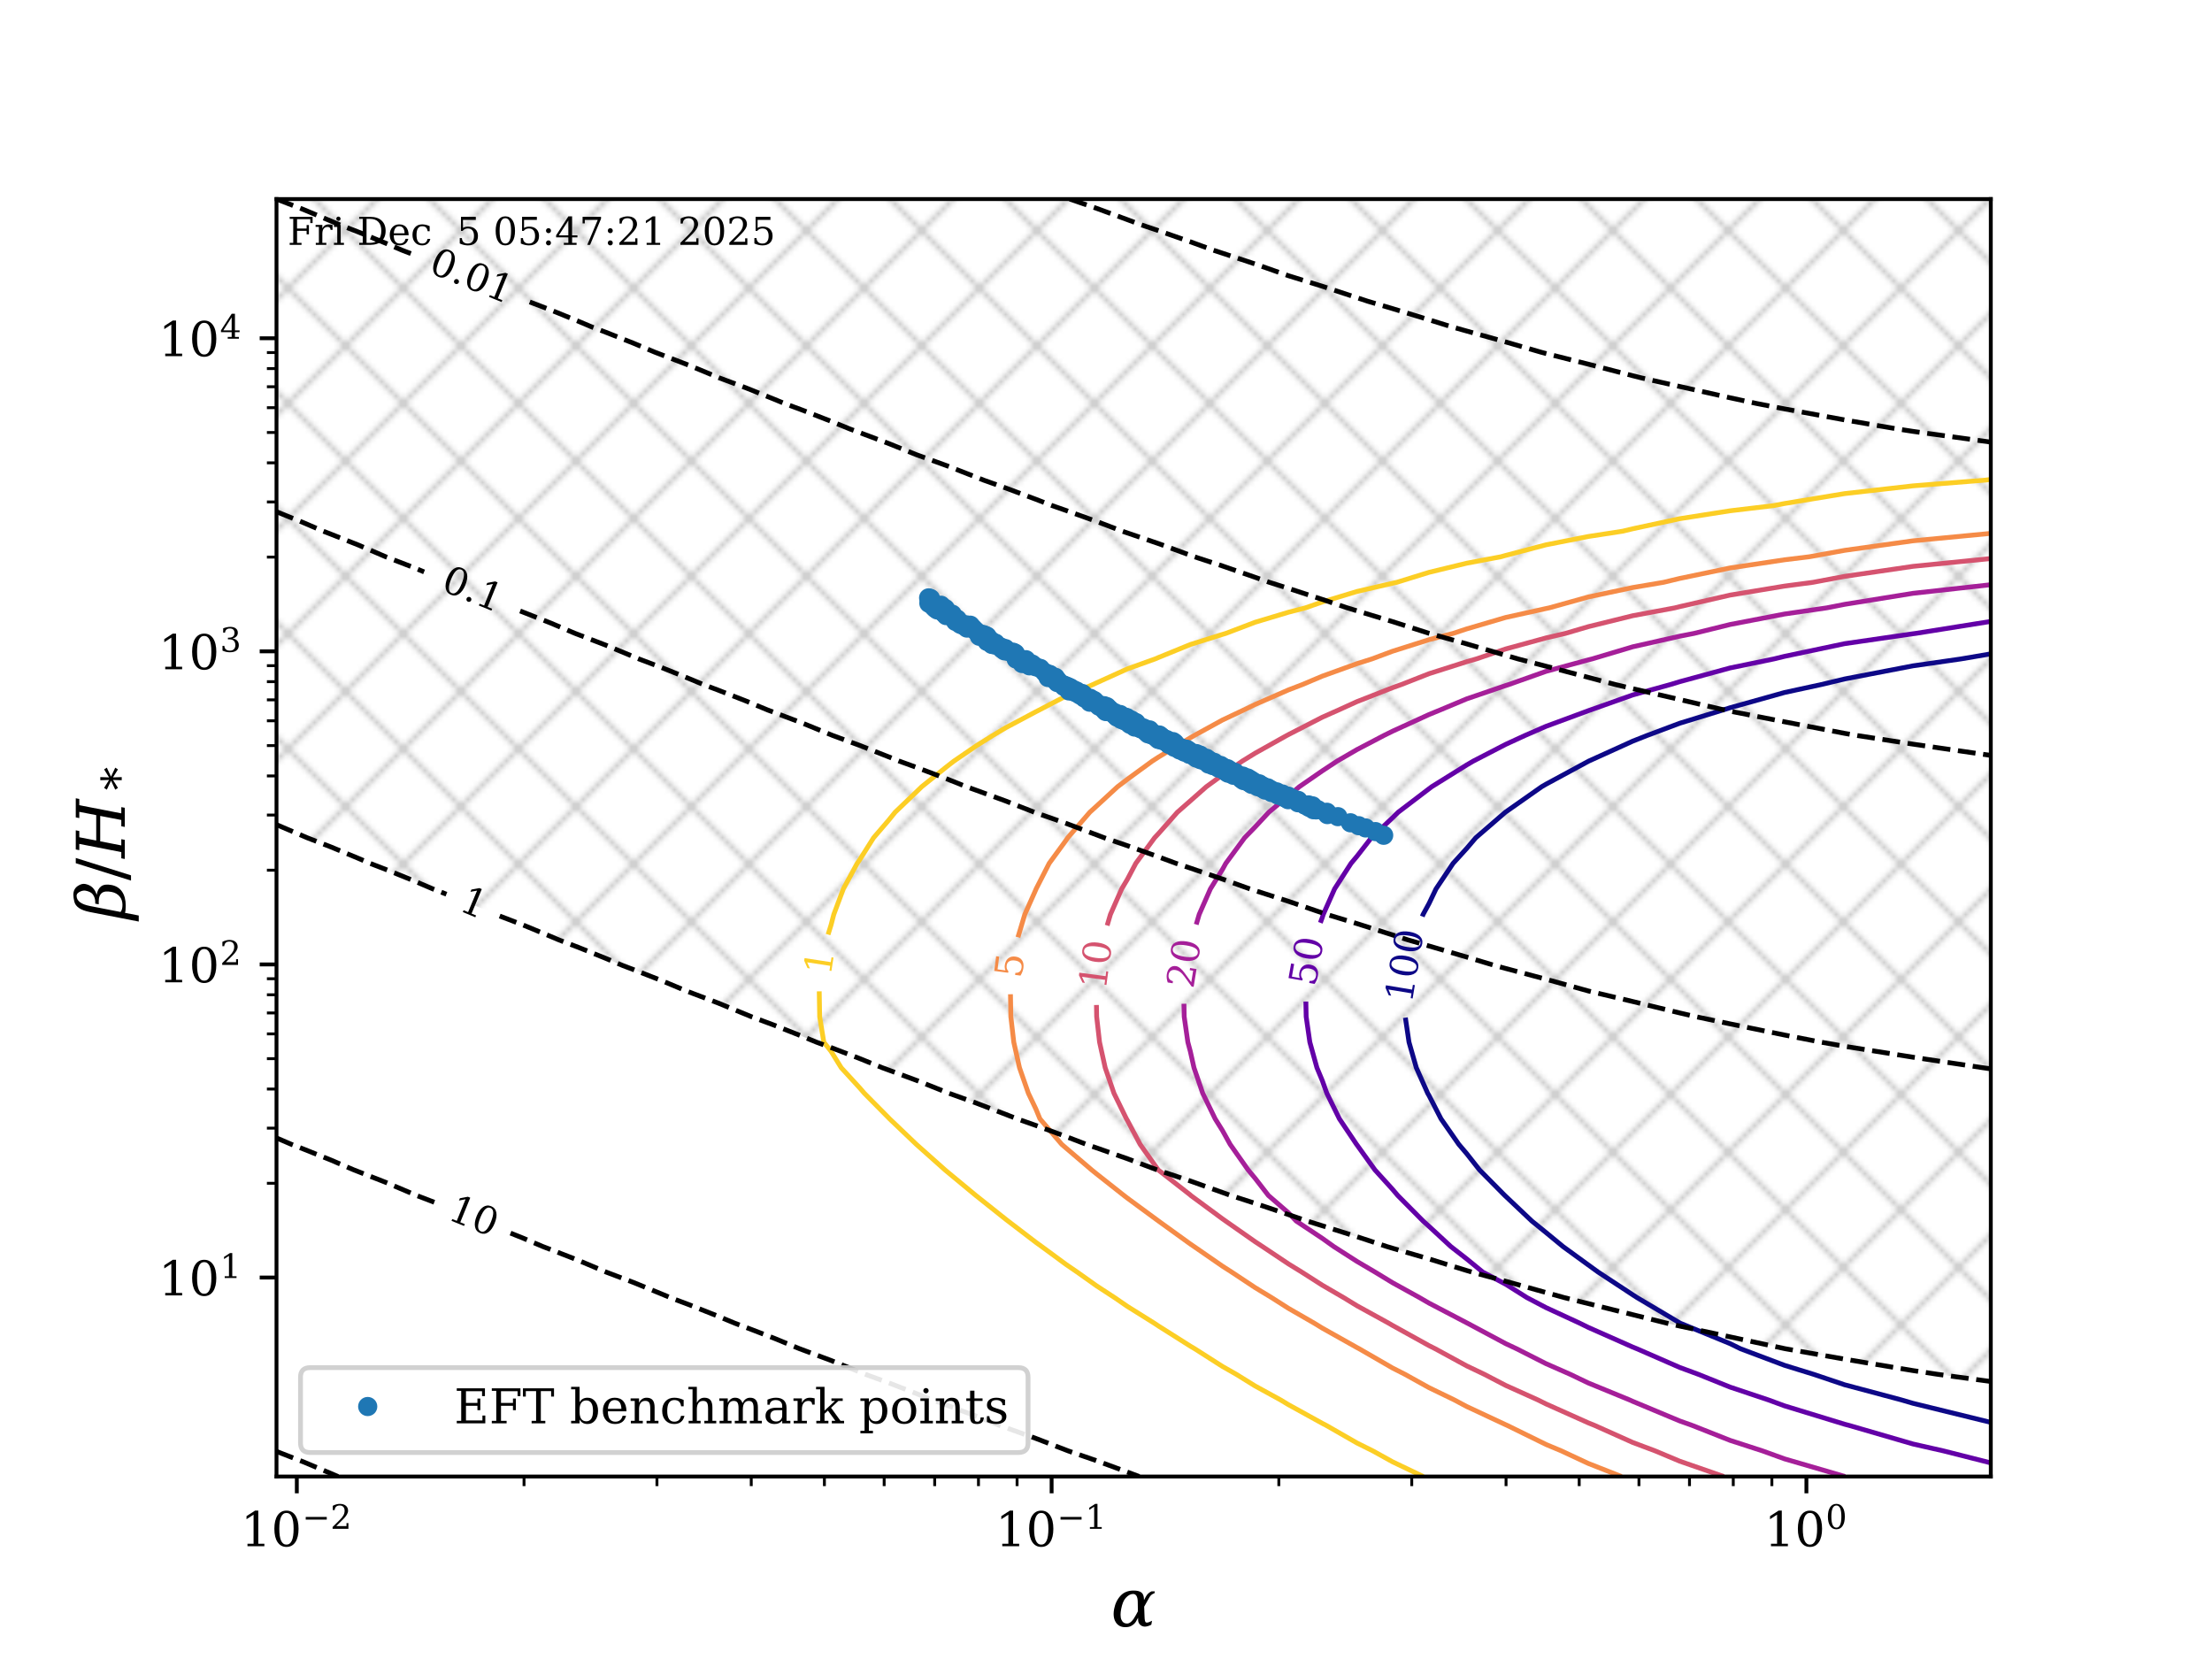 <?xml version="1.0" encoding="utf-8" standalone="no"?>
<!DOCTYPE svg PUBLIC "-//W3C//DTD SVG 1.1//EN"
  "http://www.w3.org/Graphics/SVG/1.1/DTD/svg11.dtd">
<!-- Created with matplotlib (https://matplotlib.org/) -->
<svg height="345.6pt" version="1.1" viewBox="0 0 460.8 345.6" width="460.8pt" xmlns="http://www.w3.org/2000/svg" xmlns:xlink="http://www.w3.org/1999/xlink">
 <defs>
  <style type="text/css">*{stroke-linecap:butt;stroke-linejoin:round;}</style>
 </defs>
 <g id="figure_1">
  <g id="patch_1">
   <path d="M 0 345.6 
L 460.8 345.6 
L 460.8 0 
L 0 0 
z
" style="fill:#ffffff;"/>
  </g>
  <g id="axes_1">
   <g id="patch_2">
    <path d="M 57.6 307.584 
L 414.72 307.584 
L 414.72 41.472 
L 57.6 41.472 
z
" style="fill:#ffffff;"/>
   </g>
   <g id="PathCollection_1">
    <path clip-path="url(#pf105768ece)" d="M 63.272 41.472 
L 68.95 41.472 
L 74.635 41.472 
L 80.327 41.472 
L 86.028 41.472 
L 91.737 41.472 
L 97.455 41.472 
L 103.183 41.472 
L 108.922 41.472 
L 114.673 41.472 
L 120.437 41.472 
L 126.214 41.472 
L 132.008 41.472 
L 137.818 41.472 
L 143.646 41.472 
L 149.494 41.472 
L 155.363 41.472 
L 161.256 41.472 
L 167.175 41.472 
L 173.121 41.472 
L 179.097 41.472 
L 185.107 41.472 
L 191.154 41.472 
L 197.241 41.472 
L 203.372 41.472 
L 209.551 41.472 
L 215.783 41.472 
L 222.074 41.472 
L 228.43 41.472 
L 234.858 41.472 
L 241.366 41.472 
L 247.962 41.472 
L 254.656 41.472 
L 261.461 41.472 
L 268.389 41.472 
L 275.457 41.472 
L 282.682 41.472 
L 290.085 41.472 
L 297.692 41.472 
L 305.533 41.472 
L 313.646 41.472 
L 322.076 41.472 
L 330.88 41.472 
L 340.131 41.472 
L 349.928 41.472 
L 360.404 41.472 
L 371.751 41.472 
L 384.272 41.472 
L 398.502 41.472 
L 414.72 41.472 
L 414.72 46.794 
L 414.72 52.116 
L 414.72 57.439 
L 414.72 62.761 
L 414.72 68.083 
L 414.72 73.405 
L 414.72 78.728 
L 414.72 84.05 
L 414.72 89.372 
L 414.72 94.694 
L 414.72 100.017 
L 414.72 105.339 
L 414.72 110.661 
L 414.72 115.983 
L 414.72 121.306 
L 414.72 126.628 
L 414.72 131.95 
L 414.72 137.272 
L 414.72 142.595 
L 414.72 147.917 
L 414.72 153.239 
L 414.72 158.561 
L 414.72 163.884 
L 414.72 169.206 
L 414.72 174.528 
L 414.72 179.85 
L 414.72 185.172 
L 414.72 190.495 
L 414.72 195.817 
L 414.72 201.139 
L 414.72 206.461 
L 414.72 211.784 
L 414.72 217.106 
L 414.72 222.428 
L 414.72 227.75 
L 414.72 233.073 
L 414.72 238.395 
L 414.72 243.717 
L 414.72 249.039 
L 414.72 254.362 
L 414.72 259.684 
L 414.72 265.006 
L 414.72 270.328 
L 414.72 275.651 
L 414.72 280.973 
L 414.72 286.295 
L 414.72 287.793 
L 403.667 286.295 
L 398.502 285.517 
L 384.272 283.135 
L 371.948 280.973 
L 371.751 280.934 
L 360.404 278.494 
L 349.928 276.246 
L 347.271 275.651 
L 340.131 273.87 
L 330.88 271.567 
L 325.915 270.328 
L 322.076 269.263 
L 313.646 266.904 
L 306.639 265.006 
L 305.533 264.673 
L 297.692 262.256 
L 290.085 260.03 
L 288.919 259.684 
L 282.682 257.625 
L 275.457 255.344 
L 272.296 254.362 
L 268.389 253.011 
L 261.461 250.675 
L 256.396 249.039 
L 254.656 248.415 
L 247.962 246.021 
L 241.366 243.815 
L 241.075 243.717 
L 234.858 241.383 
L 228.43 239.124 
L 226.321 238.395 
L 222.074 236.763 
L 215.783 234.448 
L 211.881 233.073 
L 209.551 232.159 
L 203.372 229.788 
L 197.686 227.75 
L 197.241 227.573 
L 191.154 225.144 
L 185.107 222.906 
L 183.8 222.428 
L 179.097 220.517 
L 173.121 218.224 
L 170.095 217.106 
L 167.175 215.906 
L 161.256 213.558 
L 156.499 211.784 
L 155.363 211.313 
L 149.494 208.907 
L 143.646 206.69 
L 143.039 206.461 
L 137.818 204.273 
L 132.008 202.002 
L 129.732 201.139 
L 126.214 199.656 
L 120.437 197.33 
L 116.469 195.817 
L 114.673 195.056 
L 108.922 192.673 
L 103.232 190.495 
L 103.183 190.474 
L 97.455 188.032 
L 91.737 185.783 
L 90.15 185.172 
L 86.028 183.408 
L 80.327 181.104 
L 77.079 179.85 
L 74.635 178.802 
L 68.95 176.441 
L 64.006 174.528 
L 63.272 174.212 
L 57.6 171.794 
L 57.6 169.206 
L 57.6 163.884 
L 57.6 158.561 
L 57.6 153.239 
L 57.6 147.917 
L 57.6 142.595 
L 57.6 137.272 
L 57.6 131.95 
L 57.6 126.628 
L 57.6 121.306 
L 57.6 115.983 
L 57.6 110.661 
L 57.6 105.339 
L 57.6 100.017 
L 57.6 94.694 
L 57.6 89.372 
L 57.6 84.05 
L 57.6 78.728 
L 57.6 73.405 
L 57.6 68.083 
L 57.6 62.761 
L 57.6 57.439 
L 57.6 52.116 
L 57.6 46.794 
L 57.6 41.472 
z
" style="fill:url(#hcba53f3f86);fill-opacity:0.2;"/>
   </g>
   <g id="matplotlib.axis_1">
    <g id="xtick_1">
     <g id="line2d_1">
      <defs>
       <path d="M 0 0 
L 0 3.5 
" id="m9015b43515" style="stroke:#000000;stroke-width:0.8;"/>
      </defs>
      <g>
       <use style="stroke:#000000;stroke-width:0.8;" x="61.833" xlink:href="#m9015b43515" y="307.584"/>
      </g>
     </g>
     <g id="text_1">
      <!-- $10^{-2}$ -->
      <g transform="translate(50.133 322.182)scale(0.1 -0.1)">
       <defs>
        <path d="M 14.203 0 
L 14.203 5.172 
L 26.906 5.172 
L 26.906 65.828 
L 12.203 56.297 
L 12.203 62.703 
L 29.984 74.219 
L 36.719 74.219 
L 36.719 5.172 
L 49.422 5.172 
L 49.422 0 
z
" id="DejaVuSerif-49"/>
        <path d="M 31.781 3.422 
Q 39.266 3.422 42.969 11.625 
Q 46.688 19.828 46.688 36.375 
Q 46.688 52.984 42.969 61.188 
Q 39.266 69.391 31.781 69.391 
Q 24.312 69.391 20.594 61.188 
Q 16.891 52.984 16.891 36.375 
Q 16.891 19.828 20.594 11.625 
Q 24.312 3.422 31.781 3.422 
z
M 31.781 -1.422 
Q 19.922 -1.422 13.25 8.531 
Q 6.594 18.5 6.594 36.375 
Q 6.594 54.297 13.25 64.25 
Q 19.922 74.219 31.781 74.219 
Q 43.703 74.219 50.344 64.25 
Q 56.984 54.297 56.984 36.375 
Q 56.984 18.5 50.344 8.531 
Q 43.703 -1.422 31.781 -1.422 
z
" id="DejaVuSerif-48"/>
        <path d="M 10.594 35.297 
L 73.188 35.297 
L 73.188 27.391 
L 10.594 27.391 
z
" id="DejaVuSerif-8722"/>
        <path d="M 12.797 55.516 
L 7.328 55.516 
L 7.328 68.5 
Q 12.547 71.297 17.844 72.75 
Q 23.141 74.219 28.219 74.219 
Q 39.594 74.219 46.188 68.703 
Q 52.781 63.188 52.781 53.719 
Q 52.781 43.016 37.844 28.125 
Q 36.672 27 36.078 26.422 
L 17.672 8.016 
L 48.094 8.016 
L 48.094 17 
L 53.812 17 
L 53.812 0 
L 6.781 0 
L 6.781 5.328 
L 28.906 27.391 
Q 36.234 34.719 39.359 40.844 
Q 42.484 46.969 42.484 53.719 
Q 42.484 61.078 38.641 65.234 
Q 34.812 69.391 28.078 69.391 
Q 21.094 69.391 17.281 65.922 
Q 13.484 62.453 12.797 55.516 
z
" id="DejaVuSerif-50"/>
       </defs>
       <use transform="translate(0 0.713)" xlink:href="#DejaVuSerif-49"/>
       <use transform="translate(63.623 0.713)" xlink:href="#DejaVuSerif-48"/>
       <use transform="translate(128.154 37.047)scale(0.7)" xlink:href="#DejaVuSerif-8722"/>
       <use transform="translate(186.807 37.047)scale(0.7)" xlink:href="#DejaVuSerif-50"/>
      </g>
     </g>
    </g>
    <g id="xtick_2">
     <g id="line2d_2">
      <g>
       <use style="stroke:#000000;stroke-width:0.8;" x="219.071" xlink:href="#m9015b43515" y="307.584"/>
      </g>
     </g>
     <g id="text_2">
      <!-- $10^{-1}$ -->
      <g transform="translate(207.371 322.182)scale(0.1 -0.1)">
       <use transform="translate(0 0.713)" xlink:href="#DejaVuSerif-49"/>
       <use transform="translate(63.623 0.713)" xlink:href="#DejaVuSerif-48"/>
       <use transform="translate(128.154 37.047)scale(0.7)" xlink:href="#DejaVuSerif-8722"/>
       <use transform="translate(186.807 37.047)scale(0.7)" xlink:href="#DejaVuSerif-49"/>
      </g>
     </g>
    </g>
    <g id="xtick_3">
     <g id="line2d_3">
      <g>
       <use style="stroke:#000000;stroke-width:0.8;" x="376.308" xlink:href="#m9015b43515" y="307.584"/>
      </g>
     </g>
     <g id="text_3">
      <!-- $10^{0}$ -->
      <g transform="translate(367.508 322.182)scale(0.1 -0.1)">
       <use transform="translate(0 0.713)" xlink:href="#DejaVuSerif-49"/>
       <use transform="translate(63.623 0.713)" xlink:href="#DejaVuSerif-48"/>
       <use transform="translate(128.154 37.047)scale(0.7)" xlink:href="#DejaVuSerif-48"/>
      </g>
     </g>
    </g>
    <g id="xtick_4">
     <g id="line2d_4">
      <defs>
       <path d="M 0 0 
L 0 2 
" id="m6cb2b0ccc7" style="stroke:#000000;stroke-width:0.6;"/>
      </defs>
      <g>
       <use style="stroke:#000000;stroke-width:0.6;" x="109.166" xlink:href="#m6cb2b0ccc7" y="307.584"/>
      </g>
     </g>
    </g>
    <g id="xtick_5">
     <g id="line2d_5">
      <g>
       <use style="stroke:#000000;stroke-width:0.6;" x="136.854" xlink:href="#m6cb2b0ccc7" y="307.584"/>
      </g>
     </g>
    </g>
    <g id="xtick_6">
     <g id="line2d_6">
      <g>
       <use style="stroke:#000000;stroke-width:0.6;" x="156.499" xlink:href="#m6cb2b0ccc7" y="307.584"/>
      </g>
     </g>
    </g>
    <g id="xtick_7">
     <g id="line2d_7">
      <g>
       <use style="stroke:#000000;stroke-width:0.6;" x="171.737" xlink:href="#m6cb2b0ccc7" y="307.584"/>
      </g>
     </g>
    </g>
    <g id="xtick_8">
     <g id="line2d_8">
      <g>
       <use style="stroke:#000000;stroke-width:0.6;" x="184.188" xlink:href="#m6cb2b0ccc7" y="307.584"/>
      </g>
     </g>
    </g>
    <g id="xtick_9">
     <g id="line2d_9">
      <g>
       <use style="stroke:#000000;stroke-width:0.6;" x="194.714" xlink:href="#m6cb2b0ccc7" y="307.584"/>
      </g>
     </g>
    </g>
    <g id="xtick_10">
     <g id="line2d_10">
      <g>
       <use style="stroke:#000000;stroke-width:0.6;" x="203.833" xlink:href="#m6cb2b0ccc7" y="307.584"/>
      </g>
     </g>
    </g>
    <g id="xtick_11">
     <g id="line2d_11">
      <g>
       <use style="stroke:#000000;stroke-width:0.6;" x="211.876" xlink:href="#m6cb2b0ccc7" y="307.584"/>
      </g>
     </g>
    </g>
    <g id="xtick_12">
     <g id="line2d_12">
      <g>
       <use style="stroke:#000000;stroke-width:0.6;" x="266.404" xlink:href="#m6cb2b0ccc7" y="307.584"/>
      </g>
     </g>
    </g>
    <g id="xtick_13">
     <g id="line2d_13">
      <g>
       <use style="stroke:#000000;stroke-width:0.6;" x="294.092" xlink:href="#m6cb2b0ccc7" y="307.584"/>
      </g>
     </g>
    </g>
    <g id="xtick_14">
     <g id="line2d_14">
      <g>
       <use style="stroke:#000000;stroke-width:0.6;" x="313.737" xlink:href="#m6cb2b0ccc7" y="307.584"/>
      </g>
     </g>
    </g>
    <g id="xtick_15">
     <g id="line2d_15">
      <g>
       <use style="stroke:#000000;stroke-width:0.6;" x="328.975" xlink:href="#m6cb2b0ccc7" y="307.584"/>
      </g>
     </g>
    </g>
    <g id="xtick_16">
     <g id="line2d_16">
      <g>
       <use style="stroke:#000000;stroke-width:0.6;" x="341.425" xlink:href="#m6cb2b0ccc7" y="307.584"/>
      </g>
     </g>
    </g>
    <g id="xtick_17">
     <g id="line2d_17">
      <g>
       <use style="stroke:#000000;stroke-width:0.6;" x="351.952" xlink:href="#m6cb2b0ccc7" y="307.584"/>
      </g>
     </g>
    </g>
    <g id="xtick_18">
     <g id="line2d_18">
      <g>
       <use style="stroke:#000000;stroke-width:0.6;" x="361.071" xlink:href="#m6cb2b0ccc7" y="307.584"/>
      </g>
     </g>
    </g>
    <g id="xtick_19">
     <g id="line2d_19">
      <g>
       <use style="stroke:#000000;stroke-width:0.6;" x="369.114" xlink:href="#m6cb2b0ccc7" y="307.584"/>
      </g>
     </g>
    </g>
    <g id="text_4">
     <!-- $\alpha$ -->
     <g transform="translate(231.4 338.9)scale(0.14 -0.14)">
      <defs>
       <path d="M 40.578 12.797 
L 37.594 7.375 
Q 35.297 3.219 30.078 0.484 
Q 26.859 -1.219 21.688 -1.219 
Q 21.531 -1.219 21.391 -1.219 
Q 11.766 -1.172 7.234 6.344 
Q 4.203 11.375 4.203 18.359 
Q 4.203 22.016 5.031 26.172 
Q 7.375 38.141 14.891 45.953 
Q 21.969 53.266 33.938 53.266 
Q 42.391 53.266 45.953 50 
Q 49.125 47.078 49.312 40.828 
L 49.359 39.016 
L 52.297 44.438 
Q 55.078 49.562 60.594 52.094 
L 65.531 52.094 
L 64.938 49.219 
Q 59.969 47.75 57.422 43.172 
L 49.656 29.297 
L 50.203 14.359 
Q 50.438 6.688 52.156 5.859 
Q 52.734 5.562 53.656 5.562 
Q 56.297 5.562 61.375 8.297 
L 60.25 2.391 
Q 54.828 -0.391 50.688 -0.391 
Q 46.344 -0.391 43.406 2.641 
Q 40.766 5.375 40.672 9.328 
z
M 40.328 22.359 
L 40.094 36.719 
Q 39.844 48.141 33.109 48.188 
Q 27.547 48.188 22.172 42.234 
Q 17.672 37.312 15.484 25.984 
Q 14.5 21.047 14.5 17.234 
Q 14.5 12.703 15.875 9.719 
Q 18.359 4.156 24.219 4.156 
Q 30.672 4.156 37.25 16.609 
z
" id="DejaVuSerif-Italic-945"/>
      </defs>
      <use transform="translate(0 0.734)" xlink:href="#DejaVuSerif-Italic-945"/>
     </g>
    </g>
   </g>
   <g id="matplotlib.axis_2">
    <g id="ytick_1">
     <g id="line2d_20">
      <defs>
       <path d="M 0 0 
L -3.5 0 
" id="m6132d562d8" style="stroke:#000000;stroke-width:0.8;"/>
      </defs>
      <g>
       <use style="stroke:#000000;stroke-width:0.8;" x="57.6" xlink:href="#m6132d562d8" y="266.133"/>
      </g>
     </g>
     <g id="text_5">
      <!-- $10^{1}$ -->
      <g transform="translate(33 269.932)scale(0.1 -0.1)">
       <use transform="translate(0 0.713)" xlink:href="#DejaVuSerif-49"/>
       <use transform="translate(63.623 0.713)" xlink:href="#DejaVuSerif-48"/>
       <use transform="translate(128.154 37.047)scale(0.7)" xlink:href="#DejaVuSerif-49"/>
      </g>
     </g>
    </g>
    <g id="ytick_2">
     <g id="line2d_21">
      <g>
       <use style="stroke:#000000;stroke-width:0.8;" x="57.6" xlink:href="#m6132d562d8" y="200.909"/>
      </g>
     </g>
     <g id="text_6">
      <!-- $10^{2}$ -->
      <g transform="translate(33 204.708)scale(0.1 -0.1)">
       <use transform="translate(0 0.713)" xlink:href="#DejaVuSerif-49"/>
       <use transform="translate(63.623 0.713)" xlink:href="#DejaVuSerif-48"/>
       <use transform="translate(128.154 37.047)scale(0.7)" xlink:href="#DejaVuSerif-50"/>
      </g>
     </g>
    </g>
    <g id="ytick_3">
     <g id="line2d_22">
      <g>
       <use style="stroke:#000000;stroke-width:0.8;" x="57.6" xlink:href="#m6132d562d8" y="135.685"/>
      </g>
     </g>
     <g id="text_7">
      <!-- $10^{3}$ -->
      <g transform="translate(33 139.485)scale(0.1 -0.1)">
       <defs>
        <path d="M 9.719 69.828 
Q 15.438 71.969 20.672 73.094 
Q 25.922 74.219 30.516 74.219 
Q 41.219 74.219 47.219 69.594 
Q 53.219 64.984 53.219 56.781 
Q 53.219 50.203 49.062 45.781 
Q 44.922 41.359 37.312 39.797 
Q 46.297 38.531 51.25 33.281 
Q 56.203 28.031 56.203 19.672 
Q 56.203 9.469 49.344 4.016 
Q 42.484 -1.422 29.594 -1.422 
Q 23.875 -1.422 18.422 -0.188 
Q 12.984 1.031 7.625 3.516 
L 7.625 17.672 
L 13.094 17.672 
Q 13.578 10.641 17.828 7.031 
Q 22.078 3.422 29.781 3.422 
Q 37.25 3.422 41.578 7.734 
Q 45.906 12.062 45.906 19.578 
Q 45.906 28.172 41.453 32.594 
Q 37.016 37.016 28.422 37.016 
L 23.781 37.016 
L 23.781 42 
L 26.219 42 
Q 34.766 42 39.031 45.531 
Q 43.312 49.078 43.312 56.203 
Q 43.312 62.594 39.797 65.984 
Q 36.281 69.391 29.688 69.391 
Q 23.094 69.391 19.453 66.266 
Q 15.828 63.141 15.188 56.984 
L 9.719 56.984 
z
" id="DejaVuSerif-51"/>
       </defs>
       <use transform="translate(0 0.713)" xlink:href="#DejaVuSerif-49"/>
       <use transform="translate(63.623 0.713)" xlink:href="#DejaVuSerif-48"/>
       <use transform="translate(128.154 37.047)scale(0.7)" xlink:href="#DejaVuSerif-51"/>
      </g>
     </g>
    </g>
    <g id="ytick_4">
     <g id="line2d_23">
      <g>
       <use style="stroke:#000000;stroke-width:0.8;" x="57.6" xlink:href="#m6132d562d8" y="70.462"/>
      </g>
     </g>
     <g id="text_8">
      <!-- $10^{4}$ -->
      <g transform="translate(33 74.261)scale(0.1 -0.1)">
       <defs>
        <path d="M 34.906 24.703 
L 34.906 63.484 
L 10.016 24.703 
z
M 56.391 0 
L 23.188 0 
L 23.188 5.172 
L 34.906 5.172 
L 34.906 19.484 
L 3.078 19.484 
L 3.078 24.812 
L 35.016 74.219 
L 44.672 74.219 
L 44.672 24.703 
L 58.594 24.703 
L 58.594 19.484 
L 44.672 19.484 
L 44.672 5.172 
L 56.391 5.172 
z
" id="DejaVuSerif-52"/>
       </defs>
       <use transform="translate(0 0.713)" xlink:href="#DejaVuSerif-49"/>
       <use transform="translate(63.623 0.713)" xlink:href="#DejaVuSerif-48"/>
       <use transform="translate(128.154 37.047)scale(0.7)" xlink:href="#DejaVuSerif-52"/>
      </g>
     </g>
    </g>
    <g id="ytick_5">
     <g id="line2d_24">
      <defs>
       <path d="M 0 0 
L -2 0 
" id="ma4c1af35fb" style="stroke:#000000;stroke-width:0.6;"/>
      </defs>
      <g>
       <use style="stroke:#000000;stroke-width:0.6;" x="57.6" xlink:href="#ma4c1af35fb" y="246.498"/>
      </g>
     </g>
    </g>
    <g id="ytick_6">
     <g id="line2d_25">
      <g>
       <use style="stroke:#000000;stroke-width:0.6;" x="57.6" xlink:href="#ma4c1af35fb" y="235.013"/>
      </g>
     </g>
    </g>
    <g id="ytick_7">
     <g id="line2d_26">
      <g>
       <use style="stroke:#000000;stroke-width:0.6;" x="57.6" xlink:href="#ma4c1af35fb" y="226.864"/>
      </g>
     </g>
    </g>
    <g id="ytick_8">
     <g id="line2d_27">
      <g>
       <use style="stroke:#000000;stroke-width:0.6;" x="57.6" xlink:href="#ma4c1af35fb" y="220.543"/>
      </g>
     </g>
    </g>
    <g id="ytick_9">
     <g id="line2d_28">
      <g>
       <use style="stroke:#000000;stroke-width:0.6;" x="57.6" xlink:href="#ma4c1af35fb" y="215.379"/>
      </g>
     </g>
    </g>
    <g id="ytick_10">
     <g id="line2d_29">
      <g>
       <use style="stroke:#000000;stroke-width:0.6;" x="57.6" xlink:href="#ma4c1af35fb" y="211.012"/>
      </g>
     </g>
    </g>
    <g id="ytick_11">
     <g id="line2d_30">
      <g>
       <use style="stroke:#000000;stroke-width:0.6;" x="57.6" xlink:href="#ma4c1af35fb" y="207.23"/>
      </g>
     </g>
    </g>
    <g id="ytick_12">
     <g id="line2d_31">
      <g>
       <use style="stroke:#000000;stroke-width:0.6;" x="57.6" xlink:href="#ma4c1af35fb" y="203.893"/>
      </g>
     </g>
    </g>
    <g id="ytick_13">
     <g id="line2d_32">
      <g>
       <use style="stroke:#000000;stroke-width:0.6;" x="57.6" xlink:href="#ma4c1af35fb" y="181.275"/>
      </g>
     </g>
    </g>
    <g id="ytick_14">
     <g id="line2d_33">
      <g>
       <use style="stroke:#000000;stroke-width:0.6;" x="57.6" xlink:href="#ma4c1af35fb" y="169.789"/>
      </g>
     </g>
    </g>
    <g id="ytick_15">
     <g id="line2d_34">
      <g>
       <use style="stroke:#000000;stroke-width:0.6;" x="57.6" xlink:href="#ma4c1af35fb" y="161.64"/>
      </g>
     </g>
    </g>
    <g id="ytick_16">
     <g id="line2d_35">
      <g>
       <use style="stroke:#000000;stroke-width:0.6;" x="57.6" xlink:href="#ma4c1af35fb" y="155.32"/>
      </g>
     </g>
    </g>
    <g id="ytick_17">
     <g id="line2d_36">
      <g>
       <use style="stroke:#000000;stroke-width:0.6;" x="57.6" xlink:href="#ma4c1af35fb" y="150.155"/>
      </g>
     </g>
    </g>
    <g id="ytick_18">
     <g id="line2d_37">
      <g>
       <use style="stroke:#000000;stroke-width:0.6;" x="57.6" xlink:href="#ma4c1af35fb" y="145.789"/>
      </g>
     </g>
    </g>
    <g id="ytick_19">
     <g id="line2d_38">
      <g>
       <use style="stroke:#000000;stroke-width:0.6;" x="57.6" xlink:href="#ma4c1af35fb" y="142.006"/>
      </g>
     </g>
    </g>
    <g id="ytick_20">
     <g id="line2d_39">
      <g>
       <use style="stroke:#000000;stroke-width:0.6;" x="57.6" xlink:href="#ma4c1af35fb" y="138.67"/>
      </g>
     </g>
    </g>
    <g id="ytick_21">
     <g id="line2d_40">
      <g>
       <use style="stroke:#000000;stroke-width:0.6;" x="57.6" xlink:href="#ma4c1af35fb" y="116.051"/>
      </g>
     </g>
    </g>
    <g id="ytick_22">
     <g id="line2d_41">
      <g>
       <use style="stroke:#000000;stroke-width:0.6;" x="57.6" xlink:href="#ma4c1af35fb" y="104.566"/>
      </g>
     </g>
    </g>
    <g id="ytick_23">
     <g id="line2d_42">
      <g>
       <use style="stroke:#000000;stroke-width:0.6;" x="57.6" xlink:href="#ma4c1af35fb" y="96.417"/>
      </g>
     </g>
    </g>
    <g id="ytick_24">
     <g id="line2d_43">
      <g>
       <use style="stroke:#000000;stroke-width:0.6;" x="57.6" xlink:href="#ma4c1af35fb" y="90.096"/>
      </g>
     </g>
    </g>
    <g id="ytick_25">
     <g id="line2d_44">
      <g>
       <use style="stroke:#000000;stroke-width:0.6;" x="57.6" xlink:href="#ma4c1af35fb" y="84.932"/>
      </g>
     </g>
    </g>
    <g id="ytick_26">
     <g id="line2d_45">
      <g>
       <use style="stroke:#000000;stroke-width:0.6;" x="57.6" xlink:href="#ma4c1af35fb" y="80.565"/>
      </g>
     </g>
    </g>
    <g id="ytick_27">
     <g id="line2d_46">
      <g>
       <use style="stroke:#000000;stroke-width:0.6;" x="57.6" xlink:href="#ma4c1af35fb" y="76.783"/>
      </g>
     </g>
    </g>
    <g id="ytick_28">
     <g id="line2d_47">
      <g>
       <use style="stroke:#000000;stroke-width:0.6;" x="57.6" xlink:href="#ma4c1af35fb" y="73.446"/>
      </g>
     </g>
    </g>
    <g id="text_9">
     <!-- $ \beta/H_* $ -->
     <g transform="translate(26.06 191.538)rotate(-90)scale(0.14 -0.14)">
      <defs>
       <path d="M 11.141 6.297 
Q 14.5 3.422 21.688 3.422 
Q 29.156 3.422 34.297 7.734 
Q 39.453 12.062 40.922 19.578 
Q 42.922 29.781 39.312 34.188 
Q 35.641 38.719 27.156 38.719 
L 22.516 38.719 
L 23.531 43.953 
L 25.984 43.953 
Q 32.172 43.953 37.156 47.469 
Q 41.266 50.438 42.781 58.203 
Q 43.406 61.578 41.891 65.438 
Q 39.359 71.828 34.812 71.688 
Q 23.781 71.344 20.016 51.859 
z
M -3.125 -20.797 
L 11.031 51.859 
Q 14.984 72.312 26.469 75.047 
Q 32.625 76.516 36.625 76.516 
Q 45.75 76.516 50.203 69.344 
Q 53.766 63.672 52.781 58.797 
Q 51.422 51.859 47.219 47.75 
Q 43.062 43.703 36.625 41.75 
Q 45.266 40.484 49.266 35.156 
Q 53.219 29.891 51.234 19.672 
Q 49.266 9.469 41.328 4.016 
Q 33.406 -1.422 20.516 -1.422 
Q 12.594 -1.422 9.859 -0.297 
L 5.859 -20.797 
z
" id="DejaVuSerif-Italic-946"/>
       <path d="M 25.875 72.906 
L 33.688 72.906 
L 7.812 -9.281 
L 0 -9.281 
z
" id="DejaVuSerif-47"/>
       <path d="M -1.516 0 
L -0.531 5.172 
L 8.734 5.172 
L 20.906 67.672 
L 11.625 67.672 
L 12.641 72.906 
L 41.109 72.906 
L 40.094 67.672 
L 30.812 67.672 
L 25.922 42.484 
L 63.719 42.484 
L 68.609 67.672 
L 59.328 67.672 
L 60.359 72.906 
L 88.812 72.906 
L 87.797 67.672 
L 78.516 67.672 
L 66.359 5.172 
L 75.641 5.172 
L 74.656 0 
L 46.188 0 
L 47.172 5.172 
L 56.5 5.172 
L 62.547 36.531 
L 24.75 36.531 
L 18.656 5.172 
L 27.938 5.172 
L 26.953 0 
z
" id="DejaVuSerif-Italic-72"/>
       <path d="M 48.391 60.406 
L 29.297 51.516 
L 48.391 42.484 
L 44.672 36.719 
L 27.688 47.312 
L 28.328 28.719 
L 21.688 28.719 
L 22.312 47.312 
L 5.328 36.719 
L 1.609 42.484 
L 20.703 51.422 
L 1.609 60.406 
L 5.328 66.219 
L 22.312 55.609 
L 21.688 74.219 
L 28.328 74.219 
L 27.688 55.609 
L 44.672 66.219 
z
" id="DejaVuSerif-42"/>
      </defs>
      <use transform="translate(0 0.484)" xlink:href="#DejaVuSerif-Italic-946"/>
      <use transform="translate(57.812 0.484)" xlink:href="#DejaVuSerif-47"/>
      <use transform="translate(91.504 0.484)" xlink:href="#DejaVuSerif-Italic-72"/>
      <use transform="translate(191.986 -15.088)scale(0.7)" xlink:href="#DejaVuSerif-42"/>
     </g>
    </g>
   </g>
   <g id="LineCollection_1">
    <path clip-path="url(#pf105768ece)" d="M 296.488 307.584 
L 290.085 304.52 
L 286.018 302.262 
L 282.682 300.602 
L 276.291 296.94 
L 275.457 296.509 
L 268.389 292.609 
L 266.745 291.617 
L 261.461 288.724 
L 257.545 286.295 
L 254.656 284.653 
L 248.892 280.973 
L 247.962 280.423 
L 241.366 276.253 
L 240.463 275.651 
L 234.858 272.149 
L 232.209 270.328 
L 228.43 267.861 
L 224.409 265.006 
L 222.074 263.405 
L 217.014 259.684 
L 215.783 258.793 
L 209.99 254.362 
L 209.551 254.024 
L 203.372 249.105 
L 203.289 249.039 
L 197.241 244.032 
L 196.868 243.717 
L 191.154 238.625 
L 190.896 238.395 
L 185.318 233.073 
L 185.107 232.851 
L 180.058 227.75 
L 179.097 226.633 
L 175.243 222.428 
L 173.121 219.002 
L 171.616 217.106 
L 170.753 211.784 
L 170.663 206.512 
" style="fill:none;stroke:#fcce25;"/>
    <path clip-path="url(#pf105768ece)" d="M 172.503 194.684 
L 173.121 192.696 
L 173.693 190.495 
L 175.683 185.172 
L 178.57 179.85 
L 179.097 179.091 
L 181.978 174.528 
L 185.107 170.885 
L 186.468 169.206 
L 191.154 164.719 
L 192.013 163.884 
L 197.241 159.693 
L 198.7 158.561 
L 203.372 155.366 
L 206.762 153.239 
L 209.551 151.581 
L 215.783 148.269 
L 216.472 147.917 
L 222.074 144.994 
L 227.695 142.595 
L 228.43 142.249 
L 234.858 139.339 
L 240.619 137.272 
L 241.366 136.956 
L 247.962 134.265 
L 254.656 132.16 
L 255.353 131.95 
L 261.461 129.627 
L 268.389 127.545 
L 271.936 126.628 
L 275.457 125.404 
L 282.682 123.214 
L 290.085 121.501 
L 290.983 121.306 
L 297.692 119.229 
L 305.533 117.327 
L 312.664 115.983 
L 313.646 115.708 
L 322.076 113.493 
L 330.88 111.76 
L 338.006 110.661 
L 340.131 110.153 
L 349.928 108.051 
L 360.404 106.407 
L 369.405 105.339 
L 371.751 104.892 
L 384.272 102.827 
L 398.502 101.212 
L 413.618 100.017 
L 414.72 99.872 
" style="fill:none;stroke:#fcce25;"/>
   </g>
   <g id="LineCollection_2">
    <path clip-path="url(#pf105768ece)" d="M 337.784 307.584 
L 330.88 304.867 
L 325.299 302.262 
L 322.076 300.913 
L 313.985 296.94 
L 313.646 296.789 
L 305.533 292.998 
L 302.94 291.617 
L 297.692 289.078 
L 292.676 286.295 
L 290.085 284.977 
L 283.148 280.973 
L 282.682 280.723 
L 275.457 276.669 
L 273.798 275.651 
L 268.389 272.539 
L 264.921 270.328 
L 261.461 268.232 
L 256.596 265.006 
L 254.656 263.764 
L 248.753 259.684 
L 247.962 259.146 
L 241.366 254.385 
L 241.334 254.362 
L 234.858 249.597 
L 234.133 249.039 
L 228.43 244.537 
L 227.417 243.717 
L 222.074 239.158 
L 221.185 238.395 
L 216.638 233.073 
L 215.783 231.004 
L 214.231 227.75 
L 212.38 222.428 
L 211.189 217.106 
L 210.575 211.784 
L 210.5 207.122 
" style="fill:none;stroke:#f58b47;"/>
    <path clip-path="url(#pf105768ece)" d="M 212.057 195.252 
L 213.481 190.495 
L 215.783 185.327 
L 215.842 185.172 
L 218.564 179.85 
L 222.074 175.048 
L 222.421 174.528 
L 227.024 169.206 
L 228.43 167.924 
L 232.818 163.884 
L 234.858 162.335 
L 240.022 158.561 
L 241.366 157.695 
L 247.962 153.692 
L 248.743 153.239 
L 254.656 149.994 
L 259.054 147.917 
L 261.461 146.756 
L 268.389 143.727 
L 271.339 142.595 
L 275.457 140.855 
L 282.682 138.249 
L 285.778 137.272 
L 290.085 135.667 
L 297.692 133.256 
L 302.697 131.95 
L 305.533 131.014 
L 313.646 128.63 
L 322.076 126.765 
L 322.734 126.628 
L 330.88 124.355 
L 340.131 122.394 
L 346.559 121.306 
L 349.928 120.496 
L 360.404 118.318 
L 371.751 116.614 
L 376.917 115.983 
L 384.272 114.647 
L 398.502 112.663 
L 414.72 111.111 
" style="fill:none;stroke:#f58b47;"/>
   </g>
   <g id="LineCollection_3">
    <path clip-path="url(#pf105768ece)" d="M 359.097 307.584 
L 349.928 304.397 
L 344.838 302.262 
L 340.131 300.493 
L 332.192 296.94 
L 330.88 296.41 
L 322.076 292.472 
L 320.351 291.617 
L 313.646 288.6 
L 309.216 286.295 
L 305.533 284.539 
L 298.99 280.973 
L 297.692 280.318 
L 290.085 276.106 
L 289.307 275.651 
L 282.682 272.012 
L 279.928 270.328 
L 275.457 267.73 
L 271.19 265.006 
L 268.389 263.28 
L 263.006 259.684 
L 261.461 258.669 
L 255.312 254.362 
L 254.656 253.9 
L 248.066 249.039 
L 247.962 248.929 
L 241.366 243.786 
L 241.279 243.717 
L 237.512 238.395 
L 234.858 233.401 
L 234.662 233.073 
L 232.06 227.75 
L 230.233 222.428 
L 229.058 217.106 
L 228.452 211.784 
L 228.43 210.444 
L 228.409 209.357 
" style="fill:none;stroke:#d5536f;"/>
    <path clip-path="url(#pf105768ece)" d="M 230.642 192.791 
L 231.32 190.495 
L 233.667 185.172 
L 234.858 183.169 
L 236.609 179.85 
L 240.519 174.528 
L 241.366 173.618 
L 245.266 169.206 
L 247.962 166.839 
L 251.305 163.884 
L 254.656 161.441 
L 258.776 158.561 
L 261.461 156.907 
L 268.015 153.239 
L 268.389 153.04 
L 275.457 149.41 
L 278.813 147.917 
L 282.682 146.16 
L 290.085 143.261 
L 291.952 142.595 
L 297.692 140.342 
L 305.533 137.847 
L 307.532 137.272 
L 313.646 135.192 
L 322.076 132.885 
L 326.098 131.95 
L 330.88 130.544 
L 340.131 128.262 
L 348.896 126.628 
L 349.928 126.369 
L 360.404 123.969 
L 371.751 122.092 
L 377.686 121.306 
L 384.272 120.067 
L 398.502 117.982 
L 414.72 116.351 
" style="fill:none;stroke:#d5536f;"/>
   </g>
   <g id="LineCollection_4">
    <path clip-path="url(#pf105768ece)" d="M 384.367 307.584 
L 384.272 307.56 
L 371.751 303.909 
L 367.202 302.262 
L 360.404 300.056 
L 352.52 296.94 
L 349.928 296.016 
L 340.131 291.925 
L 339.449 291.617 
L 330.88 288.103 
L 327.108 286.295 
L 322.076 284.084 
L 315.939 280.973 
L 313.646 279.896 
L 305.707 275.651 
L 305.533 275.563 
L 297.692 271.464 
L 295.737 270.328 
L 290.085 267.209 
L 286.469 265.006 
L 282.682 262.776 
L 277.853 259.684 
L 275.457 257.972 
L 270.019 254.362 
L 268.389 252.638 
L 264.233 249.039 
L 261.461 245.457 
L 260.011 243.717 
L 256.264 238.395 
L 254.656 235.501 
L 253.142 233.073 
L 250.549 227.75 
L 248.728 222.428 
L 247.962 219.007 
L 247.451 217.106 
L 246.69 211.784 
L 246.636 209.103 
" style="fill:none;stroke:#a51f99;"/>
    <path clip-path="url(#pf105768ece)" d="M 249.195 192.586 
L 249.811 190.495 
L 252.15 185.172 
L 254.656 181.127 
L 255.36 179.85 
L 259.274 174.528 
L 261.461 172.279 
L 264.315 169.206 
L 268.389 165.801 
L 270.679 163.884 
L 275.457 160.585 
L 278.53 158.561 
L 282.682 156.152 
L 288.244 153.239 
L 290.085 152.326 
L 297.692 148.851 
L 299.971 147.917 
L 305.533 145.589 
L 313.646 142.814 
L 314.328 142.595 
L 322.076 139.851 
L 330.88 137.463 
L 331.636 137.272 
L 340.131 134.738 
L 349.928 132.53 
L 352.896 131.95 
L 360.404 130.095 
L 371.751 127.911 
L 380.544 126.628 
L 384.272 125.896 
L 398.502 123.599 
L 414.72 121.803 
" style="fill:none;stroke:#a51f99;"/>
   </g>
   <g id="LineCollection_5">
    <path clip-path="url(#pf105768ece)" d="M 414.72 304.748 
L 404.909 302.262 
L 398.502 300.807 
L 385.209 296.94 
L 384.272 296.694 
L 371.751 292.865 
L 368.36 291.617 
L 360.404 288.957 
L 353.797 286.295 
L 349.928 284.867 
L 341.003 280.973 
L 340.131 280.621 
L 330.88 276.527 
L 329.101 275.651 
L 322.076 272.406 
L 318.111 270.328 
L 313.646 267.52 
L 308.902 265.006 
L 305.533 262.248 
L 302.242 259.684 
L 297.692 255.473 
L 296.456 254.362 
L 291.179 249.039 
L 290.085 247.751 
L 286.426 243.717 
L 282.682 238.506 
L 282.595 238.395 
L 279.023 233.073 
L 276.404 227.75 
L 275.457 225.104 
L 274.341 222.428 
L 272.862 217.106 
L 272.099 211.784 
L 272.035 208.64 
" style="fill:none;stroke:#6300a7;"/>
    <path clip-path="url(#pf105768ece)" d="M 275.051 192.238 
L 275.457 191.138 
L 275.659 190.495 
L 278.021 185.172 
L 281.447 179.85 
L 282.682 178.379 
L 285.676 174.528 
L 290.085 170.362 
L 291.263 169.206 
L 297.692 164.313 
L 298.261 163.884 
L 305.533 159.358 
L 306.893 158.561 
L 313.646 155.072 
L 317.63 153.239 
L 322.076 151.302 
L 330.88 148.05 
L 331.263 147.917 
L 340.131 144.771 
L 347.988 142.595 
L 349.928 142.004 
L 360.404 139.147 
L 369.516 137.272 
L 371.751 136.729 
L 384.272 134.087 
L 398.502 132.021 
L 399.063 131.95 
L 414.72 129.451 
" style="fill:none;stroke:#6300a7;"/>
   </g>
   <g id="LineCollection_6">
    <path clip-path="url(#pf105768ece)" d="M 414.72 296.31 
L 398.502 292.334 
L 396.061 291.617 
L 384.272 288.474 
L 377.807 286.295 
L 371.751 284.424 
L 362.588 280.973 
L 360.404 279.9 
L 350.036 275.651 
L 349.928 275.59 
L 341.061 270.328 
L 340.131 269.732 
L 332.932 265.006 
L 330.88 263.518 
L 325.61 259.684 
L 322.076 256.771 
L 319.105 254.362 
L 313.646 249.194 
L 313.477 249.039 
L 308.212 243.717 
L 305.533 240.316 
L 303.899 238.395 
L 300.189 233.073 
L 297.692 228.227 
L 297.415 227.75 
L 295.045 222.428 
L 293.52 217.106 
L 292.766 211.995 
" style="fill:none;stroke:#0d0887;"/>
    <path clip-path="url(#pf105768ece)" d="M 296.293 190.917 
L 296.454 190.495 
L 297.692 188.219 
L 299.148 185.172 
L 302.706 179.85 
L 305.533 176.747 
L 307.424 174.528 
L 313.586 169.206 
L 313.646 169.163 
L 321.164 163.884 
L 322.076 163.356 
L 330.88 158.592 
L 330.938 158.561 
L 340.131 154.396 
L 343.054 153.239 
L 349.928 150.661 
L 358.872 147.917 
L 360.404 147.437 
L 371.751 144.26 
L 379.434 142.595 
L 384.272 141.441 
L 398.502 138.707 
L 408.469 137.272 
L 414.72 136.209 
" style="fill:none;stroke:#0d0887;"/>
   </g>
   <g id="LineCollection_7">
    <path clip-path="url(#pf105768ece)" d="M 222.859 41.472 
L 228.43 43.398 
L 234.858 45.76 
L 237.615 46.794 
L 241.366 48.061 
L 247.962 50.366 
L 252.759 52.116 
L 254.656 52.739 
L 261.461 54.99 
L 268.389 57.432 
L 268.409 57.439 
L 275.457 59.63 
L 282.682 62.014 
L 284.945 62.761 
L 290.085 64.286 
L 297.692 66.614 
L 302.409 68.083 
L 305.533 68.959 
L 313.646 71.231 
L 321.151 73.405 
L 322.076 73.647 
L 330.88 75.864 
L 340.131 78.271 
L 341.962 78.728 
L 349.928 80.514 
L 360.404 82.864 
L 365.912 84.05 
L 371.751 85.18 
L 384.272 87.474 
L 395.328 89.372 
L 398.502 89.862 
L 414.72 92.101 
" style="fill:none;stroke:#000000;stroke-dasharray:3.7,1.6;stroke-dashoffset:0;"/>
   </g>
   <g id="LineCollection_8">
    <path clip-path="url(#pf105768ece)" d="M 57.6 41.472 
L 63.272 43.669 
L 68.95 46.054 
L 70.673 46.794 
L 74.635 48.326 
L 80.327 50.653 
L 83.742 52.116 
L 85.91 52.952 
" style="fill:none;stroke:#000000;stroke-dasharray:3.7,1.6;stroke-dashoffset:0;"/>
    <path clip-path="url(#pf105768ece)" d="M 110.359 62.905 
L 114.673 64.554 
L 120.437 66.904 
L 123.226 68.083 
L 126.214 69.22 
L 132.008 71.514 
L 136.507 73.405 
L 137.818 73.901 
L 143.646 76.141 
L 149.494 78.571 
L 149.87 78.728 
L 155.363 80.784 
L 161.256 83.157 
L 163.42 84.05 
L 167.175 85.444 
L 173.121 87.76 
L 177.065 89.372 
L 179.097 90.119 
L 185.107 92.38 
L 190.835 94.694 
L 191.154 94.81 
L 197.241 97.017 
L 203.372 99.413 
L 204.899 100.017 
L 209.551 101.671 
L 215.783 104.009 
L 219.208 105.339 
L 222.074 106.34 
L 228.43 108.623 
L 233.794 110.661 
L 234.858 111.025 
L 241.366 113.253 
L 247.962 115.671 
L 248.817 115.983 
L 254.656 117.9 
L 261.461 120.261 
L 264.425 121.306 
L 268.389 122.563 
L 275.457 124.867 
L 280.663 126.628 
L 282.682 127.242 
L 290.085 129.491 
L 297.692 131.933 
L 297.747 131.95 
L 305.533 134.132 
L 313.646 136.515 
L 316.259 137.272 
L 322.076 138.788 
L 330.88 141.115 
L 336.483 142.595 
L 340.131 143.461 
L 349.928 145.732 
L 359.297 147.917 
L 360.404 148.149 
L 371.751 150.366 
L 384.272 152.772 
L 386.991 153.239 
L 398.502 155.016 
L 414.72 157.365 
" style="fill:none;stroke:#000000;stroke-dasharray:3.7,1.6;stroke-dashoffset:0;"/>
   </g>
   <g id="LineCollection_9">
    <path clip-path="url(#pf105768ece)" d="M 57.6 106.602 
L 63.272 108.907 
L 67.349 110.661 
L 68.95 111.281 
L 74.635 113.531 
L 80.327 115.973 
L 80.352 115.983 
L 86.028 118.171 
L 88.346 119.139 
" style="fill:none;stroke:#000000;stroke-dasharray:3.7,1.6;stroke-dashoffset:0;"/>
    <path clip-path="url(#pf105768ece)" d="M 108.351 127.281 
L 108.922 127.5 
L 114.673 129.772 
L 119.813 131.95 
L 120.437 132.188 
L 126.214 134.405 
L 132.008 136.812 
L 133.103 137.272 
L 137.818 139.056 
L 143.646 141.405 
L 146.494 142.595 
L 149.494 143.722 
L 155.363 146.015 
L 159.951 147.917 
L 161.256 148.404 
L 167.175 150.642 
L 173.121 153.072 
L 173.529 153.239 
L 179.097 155.286 
L 185.107 157.658 
L 187.343 158.561 
L 191.154 159.946 
L 197.241 162.261 
L 201.312 163.884 
L 203.372 164.622 
L 209.551 166.882 
L 215.48 169.206 
L 215.783 169.313 
L 222.074 171.519 
L 228.43 173.914 
L 230.047 174.528 
L 234.858 176.173 
L 241.366 178.51 
L 244.984 179.85 
L 247.962 180.842 
L 254.656 183.124 
L 260.362 185.172 
L 261.461 185.527 
L 268.389 187.755 
L 275.457 190.172 
L 276.411 190.495 
L 282.682 192.402 
L 290.085 194.762 
L 293.371 195.817 
L 297.692 197.065 
L 305.533 199.369 
L 311.413 201.139 
L 313.646 201.744 
L 322.076 203.993 
L 330.88 206.434 
L 330.985 206.461 
L 340.131 208.634 
L 349.928 211.016 
L 353.22 211.784 
L 360.404 213.29 
L 371.751 215.616 
L 379.386 217.106 
L 384.272 217.963 
L 398.502 220.234 
L 413.071 222.428 
L 414.72 222.652 
" style="fill:none;stroke:#000000;stroke-dasharray:3.7,1.6;stroke-dashoffset:0;"/>
   </g>
   <g id="LineCollection_10">
    <path clip-path="url(#pf105768ece)" d="M 57.6 171.794 
L 63.272 174.212 
L 64.006 174.528 
L 68.95 176.441 
L 74.635 178.802 
L 77.079 179.85 
L 80.327 181.104 
L 86.028 183.408 
L 90.15 185.172 
L 91.737 185.783 
L 92.996 186.278 
" style="fill:none;stroke:#000000;stroke-dasharray:3.7,1.6;stroke-dashoffset:0;"/>
    <path clip-path="url(#pf105768ece)" d="M 104.099 190.826 
L 108.922 192.673 
L 114.673 195.056 
L 116.469 195.817 
L 120.437 197.33 
L 126.214 199.656 
L 129.732 201.139 
L 132.008 202.002 
L 137.818 204.273 
L 143.039 206.461 
L 143.646 206.69 
L 149.494 208.907 
L 155.363 211.313 
L 156.499 211.784 
L 161.256 213.558 
L 167.175 215.906 
L 170.095 217.106 
L 173.121 218.224 
L 179.097 220.517 
L 183.8 222.428 
L 185.107 222.906 
L 191.154 225.144 
L 197.241 227.573 
L 197.686 227.75 
L 203.372 229.788 
L 209.551 232.159 
L 211.881 233.073 
L 215.783 234.448 
L 222.074 236.763 
L 226.321 238.395 
L 228.43 239.124 
L 234.858 241.383 
L 241.075 243.717 
L 241.366 243.815 
L 247.962 246.021 
L 254.656 248.415 
L 256.396 249.039 
L 261.461 250.675 
L 268.389 253.011 
L 272.296 254.362 
L 275.457 255.344 
L 282.682 257.625 
L 288.919 259.684 
L 290.085 260.03 
L 297.692 262.256 
L 305.533 264.673 
L 306.639 265.006 
L 313.646 266.904 
L 322.076 269.263 
L 325.915 270.328 
L 330.88 271.567 
L 340.131 273.87 
L 347.271 275.651 
L 349.928 276.246 
L 360.404 278.494 
L 371.751 280.934 
L 371.948 280.973 
L 384.272 283.135 
L 398.502 285.517 
L 403.667 286.295 
L 414.72 287.793 
" style="fill:none;stroke:#000000;stroke-dasharray:3.7,1.6;stroke-dashoffset:0;"/>
   </g>
   <g id="LineCollection_11">
    <path clip-path="url(#pf105768ece)" d="M 57.6 237.051 
L 60.72 238.395 
L 63.272 239.384 
L 68.95 241.665 
L 73.726 243.717 
L 74.635 244.069 
L 80.327 246.296 
L 86.028 248.713 
L 86.79 249.039 
L 90.784 250.576 
" style="fill:none;stroke:#000000;stroke-dasharray:3.7,1.6;stroke-dashoffset:0;"/>
    <path clip-path="url(#pf105768ece)" d="M 106.355 256.88 
L 108.922 257.91 
L 113.098 259.684 
L 114.673 260.285 
L 120.437 262.534 
L 126.214 264.974 
L 126.29 265.006 
L 132.008 267.175 
L 137.818 269.557 
L 139.659 270.328 
L 143.646 271.832 
L 149.494 274.157 
L 153.082 275.651 
L 155.363 276.505 
L 161.256 278.775 
L 166.582 280.973 
L 167.175 281.193 
L 173.121 283.409 
L 179.097 285.814 
L 180.281 286.295 
L 185.107 288.06 
L 191.154 290.407 
L 194.169 291.617 
L 197.241 292.726 
L 203.372 295.018 
L 208.232 296.94 
L 209.551 297.408 
L 215.783 299.646 
L 222.074 302.074 
L 222.563 302.262 
L 228.43 304.29 
L 234.858 306.66 
L 237.319 307.584 
" style="fill:none;stroke:#000000;stroke-dasharray:3.7,1.6;stroke-dashoffset:0;"/>
   </g>
   <g id="LineCollection_12">
    <path clip-path="url(#pf105768ece)" d="M 57.6 302.357 
L 63.272 304.562 
L 68.95 306.956 
L 70.413 307.584 
" style="fill:none;stroke:#000000;stroke-dasharray:3.7,1.6;stroke-dashoffset:0;"/>
   </g>
   <g id="line2d_48">
    <defs>
     <path d="M 0 1.5 
C 0.398 1.5 0.779 1.342 1.061 1.061 
C 1.342 0.779 1.5 0.398 1.5 0 
C 1.5 -0.398 1.342 -0.779 1.061 -1.061 
C 0.779 -1.342 0.398 -1.5 0 -1.5 
C -0.398 -1.5 -0.779 -1.342 -1.061 -1.061 
C -1.342 -0.779 -1.5 -0.398 -1.5 0 
C -1.5 0.398 -1.342 0.779 -1.061 1.061 
C -0.779 1.342 -0.398 1.5 0 1.5 
z
" id="m13d88c77af" style="stroke:#1f77b4;"/>
    </defs>
    <g clip-path="url(#pf105768ece)">
     <use style="fill:#1f77b4;stroke:#1f77b4;" x="193.846" xlink:href="#m13d88c77af" y="124.674"/>
     <use style="fill:#1f77b4;stroke:#1f77b4;" x="196.025" xlink:href="#m13d88c77af" y="126.085"/>
     <use style="fill:#1f77b4;stroke:#1f77b4;" x="193.449" xlink:href="#m13d88c77af" y="124.55"/>
     <use style="fill:#1f77b4;stroke:#1f77b4;" x="196.929" xlink:href="#m13d88c77af" y="126.774"/>
     <use style="fill:#1f77b4;stroke:#1f77b4;" x="202.131" xlink:href="#m13d88c77af" y="130.238"/>
     <use style="fill:#1f77b4;stroke:#1f77b4;" x="211.436" xlink:href="#m13d88c77af" y="136.051"/>
     <use style="fill:#1f77b4;stroke:#1f77b4;" x="213.71" xlink:href="#m13d88c77af" y="137.427"/>
     <use style="fill:#1f77b4;stroke:#1f77b4;" x="196.077" xlink:href="#m13d88c77af" y="126.427"/>
     <use style="fill:#1f77b4;stroke:#1f77b4;" x="205.619" xlink:href="#m13d88c77af" y="132.522"/>
     <use style="fill:#1f77b4;stroke:#1f77b4;" x="216.714" xlink:href="#m13d88c77af" y="139.24"/>
     <use style="fill:#1f77b4;stroke:#1f77b4;" x="198.372" xlink:href="#m13d88c77af" y="127.956"/>
     <use style="fill:#1f77b4;stroke:#1f77b4;" x="215.02" xlink:href="#m13d88c77af" y="138.337"/>
     <use style="fill:#1f77b4;stroke:#1f77b4;" x="219.853" xlink:href="#m13d88c77af" y="141.101"/>
     <use style="fill:#1f77b4;stroke:#1f77b4;" x="210.986" xlink:href="#m13d88c77af" y="135.851"/>
     <use style="fill:#1f77b4;stroke:#1f77b4;" x="205.155" xlink:href="#m13d88c77af" y="132.321"/>
     <use style="fill:#1f77b4;stroke:#1f77b4;" x="211.588" xlink:href="#m13d88c77af" y="136.276"/>
     <use style="fill:#1f77b4;stroke:#1f77b4;" x="213.869" xlink:href="#m13d88c77af" y="137.683"/>
     <use style="fill:#1f77b4;stroke:#1f77b4;" x="218.67" xlink:href="#m13d88c77af" y="140.487"/>
     <use style="fill:#1f77b4;stroke:#1f77b4;" x="230.596" xlink:href="#m13d88c77af" y="147.22"/>
     <use style="fill:#1f77b4;stroke:#1f77b4;" x="225.493" xlink:href="#m13d88c77af" y="144.479"/>
     <use style="fill:#1f77b4;stroke:#1f77b4;" x="234.766" xlink:href="#m13d88c77af" y="149.489"/>
     <use style="fill:#1f77b4;stroke:#1f77b4;" x="202.703" xlink:href="#m13d88c77af" y="130.873"/>
     <use style="fill:#1f77b4;stroke:#1f77b4;" x="204.72" xlink:href="#m13d88c77af" y="132.157"/>
     <use style="fill:#1f77b4;stroke:#1f77b4;" x="215.745" xlink:href="#m13d88c77af" y="138.897"/>
     <use style="fill:#1f77b4;stroke:#1f77b4;" x="235.689" xlink:href="#m13d88c77af" y="149.996"/>
     <use style="fill:#1f77b4;stroke:#1f77b4;" x="239.487" xlink:href="#m13d88c77af" y="152.05"/>
     <use style="fill:#1f77b4;stroke:#1f77b4;" x="209.452" xlink:href="#m13d88c77af" y="135.119"/>
     <use style="fill:#1f77b4;stroke:#1f77b4;" x="218.827" xlink:href="#m13d88c77af" y="140.694"/>
     <use style="fill:#1f77b4;stroke:#1f77b4;" x="227.111" xlink:href="#m13d88c77af" y="145.47"/>
     <use style="fill:#1f77b4;stroke:#1f77b4;" x="230.024" xlink:href="#m13d88c77af" y="147.011"/>
     <use style="fill:#1f77b4;stroke:#1f77b4;" x="233.356" xlink:href="#m13d88c77af" y="148.846"/>
     <use style="fill:#1f77b4;stroke:#1f77b4;" x="236.655" xlink:href="#m13d88c77af" y="150.528"/>
     <use style="fill:#1f77b4;stroke:#1f77b4;" x="244.361" xlink:href="#m13d88c77af" y="154.49"/>
     <use style="fill:#1f77b4;stroke:#1f77b4;" x="214.645" xlink:href="#m13d88c77af" y="138.334"/>
     <use style="fill:#1f77b4;stroke:#1f77b4;" x="227.91" xlink:href="#m13d88c77af" y="145.916"/>
     <use style="fill:#1f77b4;stroke:#1f77b4;" x="234.283" xlink:href="#m13d88c77af" y="149.373"/>
     <use style="fill:#1f77b4;stroke:#1f77b4;" x="241.508" xlink:href="#m13d88c77af" y="153.112"/>
     <use style="fill:#1f77b4;stroke:#1f77b4;" x="250.013" xlink:href="#m13d88c77af" y="157.295"/>
     <use style="fill:#1f77b4;stroke:#1f77b4;" x="202.261" xlink:href="#m13d88c77af" y="130.707"/>
     <use style="fill:#1f77b4;stroke:#1f77b4;" x="217.655" xlink:href="#m13d88c77af" y="140.082"/>
     <use style="fill:#1f77b4;stroke:#1f77b4;" x="225.718" xlink:href="#m13d88c77af" y="144.741"/>
     <use style="fill:#1f77b4;stroke:#1f77b4;" x="251.35" xlink:href="#m13d88c77af" y="157.965"/>
     <use style="fill:#1f77b4;stroke:#1f77b4;" x="204.78" xlink:href="#m13d88c77af" y="132.327"/>
     <use style="fill:#1f77b4;stroke:#1f77b4;" x="213.438" xlink:href="#m13d88c77af" y="137.605"/>
     <use style="fill:#1f77b4;stroke:#1f77b4;" x="218.309" xlink:href="#m13d88c77af" y="140.485"/>
     <use style="fill:#1f77b4;stroke:#1f77b4;" x="236" xlink:href="#m13d88c77af" y="150.292"/>
     <use style="fill:#1f77b4;stroke:#1f77b4;" x="252.952" xlink:href="#m13d88c77af" y="158.822"/>
     <use style="fill:#1f77b4;stroke:#1f77b4;" x="197.526" xlink:href="#m13d88c77af" y="127.81"/>
     <use style="fill:#1f77b4;stroke:#1f77b4;" x="199.393" xlink:href="#m13d88c77af" y="128.964"/>
     <use style="fill:#1f77b4;stroke:#1f77b4;" x="201.304" xlink:href="#m13d88c77af" y="130.174"/>
     <use style="fill:#1f77b4;stroke:#1f77b4;" x="203.286" xlink:href="#m13d88c77af" y="131.443"/>
     <use style="fill:#1f77b4;stroke:#1f77b4;" x="207.383" xlink:href="#m13d88c77af" y="133.984"/>
     <use style="fill:#1f77b4;stroke:#1f77b4;" x="224.319" xlink:href="#m13d88c77af" y="143.973"/>
     <use style="fill:#1f77b4;stroke:#1f77b4;" x="244.769" xlink:href="#m13d88c77af" y="154.805"/>
     <use style="fill:#1f77b4;stroke:#1f77b4;" x="249.185" xlink:href="#m13d88c77af" y="156.976"/>
     <use style="fill:#1f77b4;stroke:#1f77b4;" x="254.288" xlink:href="#m13d88c77af" y="159.458"/>
     <use style="fill:#1f77b4;stroke:#1f77b4;" x="259.915" xlink:href="#m13d88c77af" y="162.069"/>
     <use style="fill:#1f77b4;stroke:#1f77b4;" x="273.423" xlink:href="#m13d88c77af" y="167.876"/>
     <use style="fill:#1f77b4;stroke:#1f77b4;" x="210.142" xlink:href="#m13d88c77af" y="135.731"/>
     <use style="fill:#1f77b4;stroke:#1f77b4;" x="228.09" xlink:href="#m13d88c77af" y="146.15"/>
     <use style="fill:#1f77b4;stroke:#1f77b4;" x="231.105" xlink:href="#m13d88c77af" y="147.74"/>
     <use style="fill:#1f77b4;stroke:#1f77b4;" x="234.507" xlink:href="#m13d88c77af" y="149.586"/>
     <use style="fill:#1f77b4;stroke:#1f77b4;" x="241.899" xlink:href="#m13d88c77af" y="153.436"/>
     <use style="fill:#1f77b4;stroke:#1f77b4;" x="255.724" xlink:href="#m13d88c77af" y="160.138"/>
     <use style="fill:#1f77b4;stroke:#1f77b4;" x="268.358" xlink:href="#m13d88c77af" y="165.848"/>
     <use style="fill:#1f77b4;stroke:#1f77b4;" x="276.417" xlink:href="#m13d88c77af" y="169.209"/>
     <use style="fill:#1f77b4;stroke:#1f77b4;" x="286.536" xlink:href="#m13d88c77af" y="173.235"/>
     <use style="fill:#1f77b4;stroke:#1f77b4;" x="194.841" xlink:href="#m13d88c77af" y="126.175"/>
     <use style="fill:#1f77b4;stroke:#1f77b4;" x="204.313" xlink:href="#m13d88c77af" y="132.139"/>
     <use style="fill:#1f77b4;stroke:#1f77b4;" x="206.367" xlink:href="#m13d88c77af" y="133.398"/>
     <use style="fill:#1f77b4;stroke:#1f77b4;" x="208.545" xlink:href="#m13d88c77af" y="134.809"/>
     <use style="fill:#1f77b4;stroke:#1f77b4;" x="220.343" xlink:href="#m13d88c77af" y="141.758"/>
     <use style="fill:#1f77b4;stroke:#1f77b4;" x="223.022" xlink:href="#m13d88c77af" y="143.294"/>
     <use style="fill:#1f77b4;stroke:#1f77b4;" x="243.066" xlink:href="#m13d88c77af" y="154.079"/>
     <use style="fill:#1f77b4;stroke:#1f77b4;" x="247.193" xlink:href="#m13d88c77af" y="156.073"/>
     <use style="fill:#1f77b4;stroke:#1f77b4;" x="251.982" xlink:href="#m13d88c77af" y="158.423"/>
     <use style="fill:#1f77b4;stroke:#1f77b4;" x="257.278" xlink:href="#m13d88c77af" y="160.893"/>
     <use style="fill:#1f77b4;stroke:#1f77b4;" x="270.425" xlink:href="#m13d88c77af" y="166.733"/>
     <use style="fill:#1f77b4;stroke:#1f77b4;" x="278.704" xlink:href="#m13d88c77af" y="170.123"/>
     <use style="fill:#1f77b4;stroke:#1f77b4;" x="204.842" xlink:href="#m13d88c77af" y="132.502"/>
     <use style="fill:#1f77b4;stroke:#1f77b4;" x="223.752" xlink:href="#m13d88c77af" y="143.743"/>
     <use style="fill:#1f77b4;stroke:#1f77b4;" x="236.335" xlink:href="#m13d88c77af" y="150.596"/>
     <use style="fill:#1f77b4;stroke:#1f77b4;" x="258.906" xlink:href="#m13d88c77af" y="161.678"/>
     <use style="fill:#1f77b4;stroke:#1f77b4;" x="272.597" xlink:href="#m13d88c77af" y="167.675"/>
     <use style="fill:#1f77b4;stroke:#1f77b4;" x="219.117" xlink:href="#m13d88c77af" y="141.064"/>
     <use style="fill:#1f77b4;stroke:#1f77b4;" x="233.779" xlink:href="#m13d88c77af" y="149.249"/>
     <use style="fill:#1f77b4;stroke:#1f77b4;" x="254.807" xlink:href="#m13d88c77af" y="159.805"/>
     <use style="fill:#1f77b4;stroke:#1f77b4;" x="260.577" xlink:href="#m13d88c77af" y="162.47"/>
     <use style="fill:#1f77b4;stroke:#1f77b4;" x="267.164" xlink:href="#m13d88c77af" y="165.41"/>
     <use style="fill:#1f77b4;stroke:#1f77b4;" x="284.481" xlink:href="#m13d88c77af" y="172.475"/>
     <use style="fill:#1f77b4;stroke:#1f77b4;" x="222.447" xlink:href="#m13d88c77af" y="143.037"/>
     <use style="fill:#1f77b4;stroke:#1f77b4;" x="228.302" xlink:href="#m13d88c77af" y="146.389"/>
     <use style="fill:#1f77b4;stroke:#1f77b4;" x="231.353" xlink:href="#m13d88c77af" y="147.99"/>
     <use style="fill:#1f77b4;stroke:#1f77b4;" x="238.314" xlink:href="#m13d88c77af" y="151.692"/>
     <use style="fill:#1f77b4;stroke:#1f77b4;" x="242.304" xlink:href="#m13d88c77af" y="153.775"/>
     <use style="fill:#1f77b4;stroke:#1f77b4;" x="256.283" xlink:href="#m13d88c77af" y="160.52"/>
     <use style="fill:#1f77b4;stroke:#1f77b4;" x="262.33" xlink:href="#m13d88c77af" y="163.293"/>
     <use style="fill:#1f77b4;stroke:#1f77b4;" x="269.212" xlink:href="#m13d88c77af" y="166.298"/>
     <use style="fill:#1f77b4;stroke:#1f77b4;" x="288.244" xlink:href="#m13d88c77af" y="174.003"/>
     <use style="fill:#1f77b4;stroke:#1f77b4;" x="204.41" xlink:href="#m13d88c77af" y="132.383"/>
     <use style="fill:#1f77b4;stroke:#1f77b4;" x="229.117" xlink:href="#m13d88c77af" y="146.859"/>
     <use style="fill:#1f77b4;stroke:#1f77b4;" x="232.212" xlink:href="#m13d88c77af" y="148.472"/>
     <use style="fill:#1f77b4;stroke:#1f77b4;" x="239.45" xlink:href="#m13d88c77af" y="152.351"/>
     <use style="fill:#1f77b4;stroke:#1f77b4;" x="247.583" xlink:href="#m13d88c77af" y="156.336"/>
     <use style="fill:#1f77b4;stroke:#1f77b4;" x="252.482" xlink:href="#m13d88c77af" y="158.767"/>
     <use style="fill:#1f77b4;stroke:#1f77b4;" x="264.095" xlink:href="#m13d88c77af" y="164.118"/>
     <use style="fill:#1f77b4;stroke:#1f77b4;" x="226.922" xlink:href="#m13d88c77af" y="145.7"/>
     <use style="fill:#1f77b4;stroke:#1f77b4;" x="236.731" xlink:href="#m13d88c77af" y="150.974"/>
     <use style="fill:#1f77b4;stroke:#1f77b4;" x="240.461" xlink:href="#m13d88c77af" y="152.889"/>
     <use style="fill:#1f77b4;stroke:#1f77b4;" x="244.385" xlink:href="#m13d88c77af" y="154.814"/>
     <use style="fill:#1f77b4;stroke:#1f77b4;" x="253.891" xlink:href="#m13d88c77af" y="159.463"/>
     <use style="fill:#1f77b4;stroke:#1f77b4;" x="259.514" xlink:href="#m13d88c77af" y="162.076"/>
     <use style="fill:#1f77b4;stroke:#1f77b4;" x="265.962" xlink:href="#m13d88c77af" y="164.958"/>
     <use style="fill:#1f77b4;stroke:#1f77b4;" x="273.562" xlink:href="#m13d88c77af" y="168.178"/>
     <use style="fill:#1f77b4;stroke:#1f77b4;" x="283.033" xlink:href="#m13d88c77af" y="172.005"/>
     <use style="fill:#1f77b4;stroke:#1f77b4;" x="199.455" xlink:href="#m13d88c77af" y="129.296"/>
     <use style="fill:#1f77b4;stroke:#1f77b4;" x="201.377" xlink:href="#m13d88c77af" y="130.528"/>
     <use style="fill:#1f77b4;stroke:#1f77b4;" x="207.582" xlink:href="#m13d88c77af" y="134.416"/>
     <use style="fill:#1f77b4;stroke:#1f77b4;" x="221.891" xlink:href="#m13d88c77af" y="142.814"/>
     <use style="fill:#1f77b4;stroke:#1f77b4;" x="230.746" xlink:href="#m13d88c77af" y="147.773"/>
     <use style="fill:#1f77b4;stroke:#1f77b4;" x="237.663" xlink:href="#m13d88c77af" y="151.454"/>
     <use style="fill:#1f77b4;stroke:#1f77b4;" x="255.29" xlink:href="#m13d88c77af" y="160.129"/>
     <use style="fill:#1f77b4;stroke:#1f77b4;" x="261.223" xlink:href="#m13d88c77af" y="162.886"/>
     <use style="fill:#1f77b4;stroke:#1f77b4;" x="199.93" xlink:href="#m13d88c77af" y="129.617"/>
     <use style="fill:#1f77b4;stroke:#1f77b4;" x="212.617" xlink:href="#m13d88c77af" y="137.522"/>
     <use style="fill:#1f77b4;stroke:#1f77b4;" x="228.513" xlink:href="#m13d88c77af" y="146.624"/>
     <use style="fill:#1f77b4;stroke:#1f77b4;" x="231.596" xlink:href="#m13d88c77af" y="148.229"/>
     <use style="fill:#1f77b4;stroke:#1f77b4;" x="238.617" xlink:href="#m13d88c77af" y="151.965"/>
     <use style="fill:#1f77b4;stroke:#1f77b4;" x="251.533" xlink:href="#m13d88c77af" y="158.386"/>
     <use style="fill:#1f77b4;stroke:#1f77b4;" x="263.001" xlink:href="#m13d88c77af" y="163.716"/>
     <use style="fill:#1f77b4;stroke:#1f77b4;" x="196.629" xlink:href="#m13d88c77af" y="127.583"/>
     <use style="fill:#1f77b4;stroke:#1f77b4;" x="206.548" xlink:href="#m13d88c77af" y="133.847"/>
     <use style="fill:#1f77b4;stroke:#1f77b4;" x="208.707" xlink:href="#m13d88c77af" y="135.175"/>
     <use style="fill:#1f77b4;stroke:#1f77b4;" x="236.034" xlink:href="#m13d88c77af" y="150.692"/>
     <use style="fill:#1f77b4;stroke:#1f77b4;" x="239.764" xlink:href="#m13d88c77af" y="152.629"/>
     <use style="fill:#1f77b4;stroke:#1f77b4;" x="248.006" xlink:href="#m13d88c77af" y="156.654"/>
     <use style="fill:#1f77b4;stroke:#1f77b4;" x="252.93" xlink:href="#m13d88c77af" y="159.082"/>
     <use style="fill:#1f77b4;stroke:#1f77b4;" x="258.446" xlink:href="#m13d88c77af" y="161.659"/>
     <use style="fill:#1f77b4;stroke:#1f77b4;" x="264.799" xlink:href="#m13d88c77af" y="164.534"/>
     <use style="fill:#1f77b4;stroke:#1f77b4;" x="281.327" xlink:href="#m13d88c77af" y="171.401"/>
     <use style="fill:#1f77b4;stroke:#1f77b4;" x="193.501" xlink:href="#m13d88c77af" y="125.661"/>
     <use style="fill:#1f77b4;stroke:#1f77b4;" x="200.94" xlink:href="#m13d88c77af" y="130.351"/>
     <use style="fill:#1f77b4;stroke:#1f77b4;" x="218.745" xlink:href="#m13d88c77af" y="141.118"/>
     <use style="fill:#1f77b4;stroke:#1f77b4;" x="221.323" xlink:href="#m13d88c77af" y="142.573"/>
     <use style="fill:#1f77b4;stroke:#1f77b4;" x="230.201" xlink:href="#m13d88c77af" y="147.611"/>
     <use style="fill:#1f77b4;stroke:#1f77b4;" x="237.028" xlink:href="#m13d88c77af" y="151.222"/>
     <use style="fill:#1f77b4;stroke:#1f77b4;" x="240.813" xlink:href="#m13d88c77af" y="153.194"/>
     <use style="fill:#1f77b4;stroke:#1f77b4;" x="249.39" xlink:href="#m13d88c77af" y="157.386"/>
     <use style="fill:#1f77b4;stroke:#1f77b4;" x="260.107" xlink:href="#m13d88c77af" y="162.448"/>
     <use style="fill:#1f77b4;stroke:#1f77b4;" x="274.541" xlink:href="#m13d88c77af" y="168.684"/>
     <use style="fill:#1f77b4;stroke:#1f77b4;" x="199.469" xlink:href="#m13d88c77af" y="129.484"/>
     <use style="fill:#1f77b4;stroke:#1f77b4;" x="214.457" xlink:href="#m13d88c77af" y="138.71"/>
     <use style="fill:#1f77b4;stroke:#1f77b4;" x="230.978" xlink:href="#m13d88c77af" y="148.022"/>
     <use style="fill:#1f77b4;stroke:#1f77b4;" x="234.247" xlink:href="#m13d88c77af" y="149.714"/>
     <use style="fill:#1f77b4;stroke:#1f77b4;" x="238.029" xlink:href="#m13d88c77af" y="151.78"/>
     <use style="fill:#1f77b4;stroke:#1f77b4;" x="246.094" xlink:href="#m13d88c77af" y="155.8"/>
     <use style="fill:#1f77b4;stroke:#1f77b4;" x="255.796" xlink:href="#m13d88c77af" y="160.47"/>
     <use style="fill:#1f77b4;stroke:#1f77b4;" x="261.85" xlink:href="#m13d88c77af" y="163.27"/>
     <use style="fill:#1f77b4;stroke:#1f77b4;" x="268.66" xlink:href="#m13d88c77af" y="166.255"/>
     <use style="fill:#1f77b4;stroke:#1f77b4;" x="194.397" xlink:href="#m13d88c77af" y="126.315"/>
     <use style="fill:#1f77b4;stroke:#1f77b4;" x="206.033" xlink:href="#m13d88c77af" y="133.601"/>
     <use style="fill:#1f77b4;stroke:#1f77b4;" x="220.102" xlink:href="#m13d88c77af" y="141.954"/>
     <use style="fill:#1f77b4;stroke:#1f77b4;" x="231.817" xlink:href="#m13d88c77af" y="148.477"/>
     <use style="fill:#1f77b4;stroke:#1f77b4;" x="235.196" xlink:href="#m13d88c77af" y="150.279"/>
     <use style="fill:#1f77b4;stroke:#1f77b4;" x="239.031" xlink:href="#m13d88c77af" y="152.338"/>
     <use style="fill:#1f77b4;stroke:#1f77b4;" x="247.284" xlink:href="#m13d88c77af" y="156.409"/>
     <use style="fill:#1f77b4;stroke:#1f77b4;" x="257.494" xlink:href="#m13d88c77af" y="161.319"/>
     <use style="fill:#1f77b4;stroke:#1f77b4;" x="263.666" xlink:href="#m13d88c77af" y="164.114"/>
     <use style="fill:#1f77b4;stroke:#1f77b4;" x="196.636" xlink:href="#m13d88c77af" y="127.742"/>
     <use style="fill:#1f77b4;stroke:#1f77b4;" x="200.471" xlink:href="#m13d88c77af" y="130.215"/>
     <use style="fill:#1f77b4;stroke:#1f77b4;" x="232.69" xlink:href="#m13d88c77af" y="148.977"/>
     <use style="fill:#1f77b4;stroke:#1f77b4;" x="259.108" xlink:href="#m13d88c77af" y="162.088"/>
     <use style="fill:#1f77b4;stroke:#1f77b4;" x="207.089" xlink:href="#m13d88c77af" y="134.312"/>
     <use style="fill:#1f77b4;stroke:#1f77b4;" x="209.263" xlink:href="#m13d88c77af" y="135.586"/>
     <use style="fill:#1f77b4;stroke:#1f77b4;" x="224.254" xlink:href="#m13d88c77af" y="144.355"/>
     <use style="fill:#1f77b4;stroke:#1f77b4;" x="230.402" xlink:href="#m13d88c77af" y="147.833"/>
     <use style="fill:#1f77b4;stroke:#1f77b4;" x="233.581" xlink:href="#m13d88c77af" y="149.452"/>
     <use style="fill:#1f77b4;stroke:#1f77b4;" x="237.259" xlink:href="#m13d88c77af" y="151.442"/>
     <use style="fill:#1f77b4;stroke:#1f77b4;" x="241.126" xlink:href="#m13d88c77af" y="153.466"/>
     <use style="fill:#1f77b4;stroke:#1f77b4;" x="245.235" xlink:href="#m13d88c77af" y="155.468"/>
     <use style="fill:#1f77b4;stroke:#1f77b4;" x="249.824" xlink:href="#m13d88c77af" y="157.696"/>
     <use style="fill:#1f77b4;stroke:#1f77b4;" x="254.967" xlink:href="#m13d88c77af" y="160.201"/>
     <use style="fill:#1f77b4;stroke:#1f77b4;" x="260.687" xlink:href="#m13d88c77af" y="162.812"/>
     <use style="fill:#1f77b4;stroke:#1f77b4;" x="201.437" xlink:href="#m13d88c77af" y="130.84"/>
     <use style="fill:#1f77b4;stroke:#1f77b4;" x="225.001" xlink:href="#m13d88c77af" y="144.802"/>
     <use style="fill:#1f77b4;stroke:#1f77b4;" x="238.306" xlink:href="#m13d88c77af" y="152.047"/>
     <use style="fill:#1f77b4;stroke:#1f77b4;" x="242.183" xlink:href="#m13d88c77af" y="153.972"/>
     <use style="fill:#1f77b4;stroke:#1f77b4;" x="246.48" xlink:href="#m13d88c77af" y="156.121"/>
     <use style="fill:#1f77b4;stroke:#1f77b4;" x="256.477" xlink:href="#m13d88c77af" y="160.931"/>
     <use style="fill:#1f77b4;stroke:#1f77b4;" x="262.466" xlink:href="#m13d88c77af" y="163.646"/>
     <use style="fill:#1f77b4;stroke:#1f77b4;" x="199.988" xlink:href="#m13d88c77af" y="130.01"/>
     <use style="fill:#1f77b4;stroke:#1f77b4;" x="204.019" xlink:href="#m13d88c77af" y="132.549"/>
     <use style="fill:#1f77b4;stroke:#1f77b4;" x="220.266" xlink:href="#m13d88c77af" y="142.195"/>
     <use style="fill:#1f77b4;stroke:#1f77b4;" x="225.891" xlink:href="#m13d88c77af" y="145.403"/>
     <use style="fill:#1f77b4;stroke:#1f77b4;" x="228.933" xlink:href="#m13d88c77af" y="147.11"/>
     <use style="fill:#1f77b4;stroke:#1f77b4;" x="232.039" xlink:href="#m13d88c77af" y="148.703"/>
     <use style="fill:#1f77b4;stroke:#1f77b4;" x="239.318" xlink:href="#m13d88c77af" y="152.598"/>
     <use style="fill:#1f77b4;stroke:#1f77b4;" x="243.234" xlink:href="#m13d88c77af" y="154.493"/>
     <use style="fill:#1f77b4;stroke:#1f77b4;" x="247.659" xlink:href="#m13d88c77af" y="156.709"/>
     <use style="fill:#1f77b4;stroke:#1f77b4;" x="258.044" xlink:href="#m13d88c77af" y="161.681"/>
     <use style="fill:#1f77b4;stroke:#1f77b4;" x="264.319" xlink:href="#m13d88c77af" y="164.502"/>
     <use style="fill:#1f77b4;stroke:#1f77b4;" x="271.808" xlink:href="#m13d88c77af" y="167.713"/>
     <use style="fill:#1f77b4;stroke:#1f77b4;" x="194.822" xlink:href="#m13d88c77af" y="126.747"/>
     <use style="fill:#1f77b4;stroke:#1f77b4;" x="206.591" xlink:href="#m13d88c77af" y="134.094"/>
     <use style="fill:#1f77b4;stroke:#1f77b4;" x="218.343" xlink:href="#m13d88c77af" y="141.141"/>
     <use style="fill:#1f77b4;stroke:#1f77b4;" x="223.644" xlink:href="#m13d88c77af" y="144.094"/>
     <use style="fill:#1f77b4;stroke:#1f77b4;" x="232.913" xlink:href="#m13d88c77af" y="149.21"/>
     <use style="fill:#1f77b4;stroke:#1f77b4;" x="240.357" xlink:href="#m13d88c77af" y="153.155"/>
     <use style="fill:#1f77b4;stroke:#1f77b4;" x="248.853" xlink:href="#m13d88c77af" y="157.272"/>
     <use style="fill:#1f77b4;stroke:#1f77b4;" x="259.691" xlink:href="#m13d88c77af" y="162.462"/>
     <use style="fill:#1f77b4;stroke:#1f77b4;" x="266.311" xlink:href="#m13d88c77af" y="165.419"/>
     <use style="fill:#1f77b4;stroke:#1f77b4;" x="274.152" xlink:href="#m13d88c77af" y="168.715"/>
     <use style="fill:#1f77b4;stroke:#1f77b4;" x="195.264" xlink:href="#m13d88c77af" y="127.065"/>
     <use style="fill:#1f77b4;stroke:#1f77b4;" x="197.105" xlink:href="#m13d88c77af" y="128.238"/>
     <use style="fill:#1f77b4;stroke:#1f77b4;" x="199.043" xlink:href="#m13d88c77af" y="129.45"/>
     <use style="fill:#1f77b4;stroke:#1f77b4;" x="211.68" xlink:href="#m13d88c77af" y="137.293"/>
     <use style="fill:#1f77b4;stroke:#1f77b4;" x="221.632" xlink:href="#m13d88c77af" y="143.006"/>
     <use style="fill:#1f77b4;stroke:#1f77b4;" x="230.57" xlink:href="#m13d88c77af" y="148.02"/>
     <use style="fill:#1f77b4;stroke:#1f77b4;" x="237.429" xlink:href="#m13d88c77af" y="151.622"/>
     <use style="fill:#1f77b4;stroke:#1f77b4;" x="250.138" xlink:href="#m13d88c77af" y="157.915"/>
     <use style="fill:#1f77b4;stroke:#1f77b4;" x="255.469" xlink:href="#m13d88c77af" y="160.537"/>
     <use style="fill:#1f77b4;stroke:#1f77b4;" x="276.516" xlink:href="#m13d88c77af" y="169.695"/>
     <use style="fill:#1f77b4;stroke:#1f77b4;" x="205.613" xlink:href="#m13d88c77af" y="133.623"/>
     <use style="fill:#1f77b4;stroke:#1f77b4;" x="242.543" xlink:href="#m13d88c77af" y="154.268"/>
     <use style="fill:#1f77b4;stroke:#1f77b4;" x="251.586" xlink:href="#m13d88c77af" y="158.664"/>
     <use style="fill:#1f77b4;stroke:#1f77b4;" x="256.999" xlink:href="#m13d88c77af" y="161.278"/>
     <use style="fill:#1f77b4;stroke:#1f77b4;" x="263.069" xlink:href="#m13d88c77af" y="164.015"/>
     <use style="fill:#1f77b4;stroke:#1f77b4;" x="270.391" xlink:href="#m13d88c77af" y="167.226"/>
     <use style="fill:#1f77b4;stroke:#1f77b4;" x="232.249" xlink:href="#m13d88c77af" y="148.946"/>
     <use style="fill:#1f77b4;stroke:#1f77b4;" x="258.595" xlink:href="#m13d88c77af" y="162.041"/>
     <use style="fill:#1f77b4;stroke:#1f77b4;" x="264.959" xlink:href="#m13d88c77af" y="164.885"/>
     <use style="fill:#1f77b4;stroke:#1f77b4;" x="272.695" xlink:href="#m13d88c77af" y="168.186"/>
     <use style="fill:#1f77b4;stroke:#1f77b4;" x="206.633" xlink:href="#m13d88c77af" y="134.249"/>
     <use style="fill:#1f77b4;stroke:#1f77b4;" x="229.967" xlink:href="#m13d88c77af" y="147.81"/>
     <use style="fill:#1f77b4;stroke:#1f77b4;" x="233.131" xlink:href="#m13d88c77af" y="149.435"/>
     <use style="fill:#1f77b4;stroke:#1f77b4;" x="236.654" xlink:href="#m13d88c77af" y="151.268"/>
     <use style="fill:#1f77b4;stroke:#1f77b4;" x="240.631" xlink:href="#m13d88c77af" y="153.401"/>
     <use style="fill:#1f77b4;stroke:#1f77b4;" x="249.268" xlink:href="#m13d88c77af" y="157.577"/>
     <use style="fill:#1f77b4;stroke:#1f77b4;" x="254.461" xlink:href="#m13d88c77af" y="160.089"/>
     <use style="fill:#1f77b4;stroke:#1f77b4;" x="260.265" xlink:href="#m13d88c77af" y="162.825"/>
     <use style="fill:#1f77b4;stroke:#1f77b4;" x="267.033" xlink:href="#m13d88c77af" y="165.84"/>
     <use style="fill:#1f77b4;stroke:#1f77b4;" x="230.775" xlink:href="#m13d88c77af" y="148.254"/>
     <use style="fill:#1f77b4;stroke:#1f77b4;" x="234.035" xlink:href="#m13d88c77af" y="149.924"/>
     <use style="fill:#1f77b4;stroke:#1f77b4;" x="237.645" xlink:href="#m13d88c77af" y="151.831"/>
     <use style="fill:#1f77b4;stroke:#1f77b4;" x="245.795" xlink:href="#m13d88c77af" y="155.884"/>
     <use style="fill:#1f77b4;stroke:#1f77b4;" x="255.965" xlink:href="#m13d88c77af" y="160.826"/>
     <use style="fill:#1f77b4;stroke:#1f77b4;" x="261.827" xlink:href="#m13d88c77af" y="163.525"/>
     <use style="fill:#1f77b4;stroke:#1f77b4;" x="238.72" xlink:href="#m13d88c77af" y="152.446"/>
     <use style="fill:#1f77b4;stroke:#1f77b4;" x="242.855" xlink:href="#m13d88c77af" y="154.527"/>
     <use style="fill:#1f77b4;stroke:#1f77b4;" x="247.236" xlink:href="#m13d88c77af" y="156.693"/>
     <use style="fill:#1f77b4;stroke:#1f77b4;" x="263.653" xlink:href="#m13d88c77af" y="164.373"/>
     <use style="fill:#1f77b4;stroke:#1f77b4;" x="212.942" xlink:href="#m13d88c77af" y="138.232"/>
     <use style="fill:#1f77b4;stroke:#1f77b4;" x="235.921" xlink:href="#m13d88c77af" y="151.002"/>
     <use style="fill:#1f77b4;stroke:#1f77b4;" x="239.85" xlink:href="#m13d88c77af" y="153.084"/>
     <use style="fill:#1f77b4;stroke:#1f77b4;" x="248.458" xlink:href="#m13d88c77af" y="157.302"/>
     <use style="fill:#1f77b4;stroke:#1f77b4;" x="253.439" xlink:href="#m13d88c77af" y="159.671"/>
     <use style="fill:#1f77b4;stroke:#1f77b4;" x="259.138" xlink:href="#m13d88c77af" y="162.391"/>
     <use style="fill:#1f77b4;stroke:#1f77b4;" x="273.605" xlink:href="#m13d88c77af" y="168.68"/>
     <use style="fill:#1f77b4;stroke:#1f77b4;" x="227.008" xlink:href="#m13d88c77af" y="146.283"/>
     <use style="fill:#1f77b4;stroke:#1f77b4;" x="240.864" xlink:href="#m13d88c77af" y="153.614"/>
     <use style="fill:#1f77b4;stroke:#1f77b4;" x="249.699" xlink:href="#m13d88c77af" y="157.913"/>
     <use style="fill:#1f77b4;stroke:#1f77b4;" x="254.928" xlink:href="#m13d88c77af" y="160.405"/>
     <use style="fill:#1f77b4;stroke:#1f77b4;" x="267.662" xlink:href="#m13d88c77af" y="166.2"/>
     <use style="fill:#1f77b4;stroke:#1f77b4;" x="234.252" xlink:href="#m13d88c77af" y="150.154"/>
     <use style="fill:#1f77b4;stroke:#1f77b4;" x="242.003" xlink:href="#m13d88c77af" y="154.219"/>
     <use style="fill:#1f77b4;stroke:#1f77b4;" x="250.936" xlink:href="#m13d88c77af" y="158.525"/>
     <use style="fill:#1f77b4;stroke:#1f77b4;" x="256.454" xlink:href="#m13d88c77af" y="161.144"/>
     <use style="fill:#1f77b4;stroke:#1f77b4;" x="262.392" xlink:href="#m13d88c77af" y="163.874"/>
     <use style="fill:#1f77b4;stroke:#1f77b4;" x="222.692" xlink:href="#m13d88c77af" y="143.933"/>
     <use style="fill:#1f77b4;stroke:#1f77b4;" x="235.19" xlink:href="#m13d88c77af" y="150.676"/>
     <use style="fill:#1f77b4;stroke:#1f77b4;" x="252.277" xlink:href="#m13d88c77af" y="159.206"/>
     <use style="fill:#1f77b4;stroke:#1f77b4;" x="232.649" xlink:href="#m13d88c77af" y="149.375"/>
     <use style="fill:#1f77b4;stroke:#1f77b4;" x="244.311" xlink:href="#m13d88c77af" y="155.373"/>
     <use style="fill:#1f77b4;stroke:#1f77b4;" x="248.835" xlink:href="#m13d88c77af" y="157.585"/>
     <use style="fill:#1f77b4;stroke:#1f77b4;" x="253.878" xlink:href="#m13d88c77af" y="160.026"/>
     <use style="fill:#1f77b4;stroke:#1f77b4;" x="259.677" xlink:href="#m13d88c77af" y="162.735"/>
     <use style="fill:#1f77b4;stroke:#1f77b4;" x="266.227" xlink:href="#m13d88c77af" y="165.635"/>
     <use style="fill:#1f77b4;stroke:#1f77b4;" x="230.326" xlink:href="#m13d88c77af" y="148.212"/>
     <use style="fill:#1f77b4;stroke:#1f77b4;" x="233.539" xlink:href="#m13d88c77af" y="149.864"/>
     <use style="fill:#1f77b4;stroke:#1f77b4;" x="241.211" xlink:href="#m13d88c77af" y="153.925"/>
     <use style="fill:#1f77b4;stroke:#1f77b4;" x="245.338" xlink:href="#m13d88c77af" y="155.902"/>
     <use style="fill:#1f77b4;stroke:#1f77b4;" x="250.111" xlink:href="#m13d88c77af" y="158.267"/>
     <use style="fill:#1f77b4;stroke:#1f77b4;" x="255.379" xlink:href="#m13d88c77af" y="160.753"/>
     <use style="fill:#1f77b4;stroke:#1f77b4;" x="268.34" xlink:href="#m13d88c77af" y="166.589"/>
     <use style="fill:#1f77b4;stroke:#1f77b4;" x="246.427" xlink:href="#m13d88c77af" y="156.432"/>
     <use style="fill:#1f77b4;stroke:#1f77b4;" x="256.939" xlink:href="#m13d88c77af" y="161.503"/>
     <use style="fill:#1f77b4;stroke:#1f77b4;" x="262.979" xlink:href="#m13d88c77af" y="164.243"/>
     <use style="fill:#1f77b4;stroke:#1f77b4;" x="235.398" xlink:href="#m13d88c77af" y="150.897"/>
     <use style="fill:#1f77b4;stroke:#1f77b4;" x="239.161" xlink:href="#m13d88c77af" y="152.873"/>
     <use style="fill:#1f77b4;stroke:#1f77b4;" x="243.485" xlink:href="#m13d88c77af" y="155.069"/>
     <use style="fill:#1f77b4;stroke:#1f77b4;" x="247.756" xlink:href="#m13d88c77af" y="157.138"/>
     <use style="fill:#1f77b4;stroke:#1f77b4;" x="252.679" xlink:href="#m13d88c77af" y="159.496"/>
     <use style="fill:#1f77b4;stroke:#1f77b4;" x="258.542" xlink:href="#m13d88c77af" y="162.231"/>
     <use style="fill:#1f77b4;stroke:#1f77b4;" x="264.88" xlink:href="#m13d88c77af" y="165.096"/>
     <use style="fill:#1f77b4;stroke:#1f77b4;" x="236.365" xlink:href="#m13d88c77af" y="151.459"/>
     <use style="fill:#1f77b4;stroke:#1f77b4;" x="244.622" xlink:href="#m13d88c77af" y="155.676"/>
     <use style="fill:#1f77b4;stroke:#1f77b4;" x="249.206" xlink:href="#m13d88c77af" y="157.917"/>
     <use style="fill:#1f77b4;stroke:#1f77b4;" x="260.213" xlink:href="#m13d88c77af" y="163.022"/>
     <use style="fill:#1f77b4;stroke:#1f77b4;" x="241.334" xlink:href="#m13d88c77af" y="154.049"/>
     <use style="fill:#1f77b4;stroke:#1f77b4;" x="245.74" xlink:href="#m13d88c77af" y="156.236"/>
     <use style="fill:#1f77b4;stroke:#1f77b4;" x="255.816" xlink:href="#m13d88c77af" y="161.067"/>
     <use style="fill:#1f77b4;stroke:#1f77b4;" x="261.965" xlink:href="#m13d88c77af" y="163.875"/>
     <use style="fill:#1f77b4;stroke:#1f77b4;" x="246.72" xlink:href="#m13d88c77af" y="156.674"/>
     <use style="fill:#1f77b4;stroke:#1f77b4;" x="251.769" xlink:href="#m13d88c77af" y="159.171"/>
     <use style="fill:#1f77b4;stroke:#1f77b4;" x="263.559" xlink:href="#m13d88c77af" y="164.594"/>
     <use style="fill:#1f77b4;stroke:#1f77b4;" x="259.045" xlink:href="#m13d88c77af" y="162.602"/>
     <use style="fill:#1f77b4;stroke:#1f77b4;" x="260.74" xlink:href="#m13d88c77af" y="163.391"/>
    </g>
   </g>
   <g id="patch_3">
    <path d="M 57.6 307.584 
L 57.6 41.472 
" style="fill:none;stroke:#000000;stroke-linecap:square;stroke-linejoin:miter;stroke-width:0.8;"/>
   </g>
   <g id="patch_4">
    <path d="M 414.72 307.584 
L 414.72 41.472 
" style="fill:none;stroke:#000000;stroke-linecap:square;stroke-linejoin:miter;stroke-width:0.8;"/>
   </g>
   <g id="patch_5">
    <path d="M 57.6 307.584 
L 414.72 307.584 
" style="fill:none;stroke:#000000;stroke-linecap:square;stroke-linejoin:miter;stroke-width:0.8;"/>
   </g>
   <g id="patch_6">
    <path d="M 57.6 41.472 
L 414.72 41.472 
" style="fill:none;stroke:#000000;stroke-linecap:square;stroke-linejoin:miter;stroke-width:0.8;"/>
   </g>
   <g id="text_10">
    <g clip-path="url(#pf105768ece)">
     <!-- 1 -->
     <g style="fill:#fcce25;" transform="translate(173.03 203.393)rotate(-81.284)scale(0.08 -0.08)">
      <use xlink:href="#DejaVuSerif-49"/>
     </g>
    </g>
   </g>
   <g id="text_11">
    <g clip-path="url(#pf105768ece)">
     <!-- 5 -->
     <g style="fill:#f58b47;" transform="translate(212.776 203.949)rotate(-82.533)scale(0.08 -0.08)">
      <defs>
       <path d="M 50.297 72.906 
L 50.297 64.891 
L 16.891 64.891 
L 16.891 44 
Q 19.438 45.75 22.828 46.625 
Q 26.219 47.516 30.422 47.516 
Q 42.234 47.516 49.062 40.969 
Q 55.906 34.422 55.906 23.094 
Q 55.906 11.531 49 5.047 
Q 42.094 -1.422 29.594 -1.422 
Q 24.562 -1.422 19.281 -0.188 
Q 14.016 1.031 8.5 3.516 
L 8.5 17.672 
L 14.016 17.672 
Q 14.453 10.75 18.422 7.078 
Q 22.406 3.422 29.594 3.422 
Q 37.312 3.422 41.453 8.5 
Q 45.609 13.578 45.609 23.094 
Q 45.609 32.562 41.484 37.609 
Q 37.359 42.672 29.594 42.672 
Q 25.203 42.672 21.844 41.109 
Q 18.5 39.547 15.922 36.281 
L 11.719 36.281 
L 11.719 72.906 
z
" id="DejaVuSerif-53"/>
      </defs>
      <use xlink:href="#DejaVuSerif-53"/>
     </g>
    </g>
   </g>
   <g id="text_12">
    <g clip-path="url(#pf105768ece)">
     <!-- 10 -->
     <g style="fill:#d5536f;" transform="translate(230.344 206.313)rotate(-82.513)scale(0.08 -0.08)">
      <use xlink:href="#DejaVuSerif-49"/>
      <use x="63.623" xlink:href="#DejaVuSerif-48"/>
     </g>
    </g>
   </g>
   <g id="text_13">
    <g clip-path="url(#pf105768ece)">
     <!-- 20 -->
     <g style="fill:#a51f99;" transform="translate(248.574 206.116)rotate(-80.857)scale(0.08 -0.08)">
      <use xlink:href="#DejaVuSerif-50"/>
      <use x="63.623" xlink:href="#DejaVuSerif-48"/>
     </g>
    </g>
   </g>
   <g id="text_14">
    <g clip-path="url(#pf105768ece)">
     <!-- 50 -->
     <g style="fill:#6300a7;" transform="translate(274.003 205.685)rotate(-79.952)scale(0.08 -0.08)">
      <use xlink:href="#DejaVuSerif-53"/>
      <use x="63.623" xlink:href="#DejaVuSerif-48"/>
     </g>
    </g>
   </g>
   <g id="text_15">
    <g clip-path="url(#pf105768ece)">
     <!-- 100 -->
     <g style="fill:#0d0887;" transform="translate(294.093 209.12)rotate(-80.59)scale(0.08 -0.08)">
      <use xlink:href="#DejaVuSerif-49"/>
      <use x="63.623" xlink:href="#DejaVuSerif-48"/>
      <use x="127.246" xlink:href="#DejaVuSerif-48"/>
     </g>
    </g>
   </g>
   <g id="text_16">
    <g clip-path="url(#pf105768ece)">
     <!-- 10 -->
     <g transform="translate(93.006 253.899)rotate(-337.88)scale(0.08 -0.08)">
      <use xlink:href="#DejaVuSerif-49"/>
      <use x="63.623" xlink:href="#DejaVuSerif-48"/>
     </g>
    </g>
   </g>
   <g id="text_17">
    <g clip-path="url(#pf105768ece)">
     <!-- 1 -->
     <g transform="translate(95.367 189.561)rotate(-337.317)scale(0.08 -0.08)">
      <use xlink:href="#DejaVuSerif-49"/>
     </g>
    </g>
   </g>
   <g id="text_18">
    <g clip-path="url(#pf105768ece)">
     <!-- 0.1 -->
     <g transform="translate(91.631 122.85)rotate(-337.942)scale(0.08 -0.08)">
      <defs>
       <path d="M 9.422 5.078 
Q 9.422 7.812 11.281 9.719 
Q 13.141 11.625 15.922 11.625 
Q 18.609 11.625 20.5 9.719 
Q 22.406 7.812 22.406 5.078 
Q 22.406 2.391 20.5 0.484 
Q 18.609 -1.422 15.922 -1.422 
Q 13.141 -1.422 11.281 0.453 
Q 9.422 2.344 9.422 5.078 
z
" id="DejaVuSerif-46"/>
      </defs>
      <use xlink:href="#DejaVuSerif-48"/>
      <use x="63.623" xlink:href="#DejaVuSerif-46"/>
      <use x="95.41" xlink:href="#DejaVuSerif-49"/>
     </g>
    </g>
   </g>
   <g id="text_19">
    <g clip-path="url(#pf105768ece)">
     <!-- 0.01 -->
     <g transform="translate(89.046 56.633)rotate(-337.851)scale(0.08 -0.08)">
      <use xlink:href="#DejaVuSerif-48"/>
      <use x="63.623" xlink:href="#DejaVuSerif-46"/>
      <use x="95.41" xlink:href="#DejaVuSerif-48"/>
      <use x="159.033" xlink:href="#DejaVuSerif-49"/>
     </g>
    </g>
   </g>
   <g id="legend_1">
    <g id="patch_7">
     <path d="M 64.6 302.584 
L 212.162 302.584 
Q 214.162 302.584 214.162 300.584 
L 214.162 286.906 
Q 214.162 284.906 212.162 284.906 
L 64.6 284.906 
Q 62.6 284.906 62.6 286.906 
L 62.6 300.584 
Q 62.6 302.584 64.6 302.584 
z
" style="fill:#ffffff;opacity:0.9;stroke:#cccccc;stroke-linejoin:miter;"/>
    </g>
    <g id="line2d_49"/>
    <g id="line2d_50">
     <g>
      <use style="fill:#1f77b4;stroke:#1f77b4;" x="76.6" xlink:href="#m13d88c77af" y="293.004"/>
     </g>
    </g>
    <g id="text_20">
     <!-- EFT benchmark points -->
     <g transform="translate(94.6 296.504)scale(0.1 -0.1)">
      <defs>
       <path d="M 5.516 0 
L 5.516 5.172 
L 14.797 5.172 
L 14.797 67.672 
L 5.516 67.672 
L 5.516 72.906 
L 64.203 72.906 
L 64.203 56.688 
L 58.203 56.688 
L 58.203 66.891 
L 24.703 66.891 
L 24.703 42.484 
L 48.578 42.484 
L 48.578 51.609 
L 54.594 51.609 
L 54.594 27.391 
L 48.578 27.391 
L 48.578 36.531 
L 24.703 36.531 
L 24.703 6 
L 58.984 6 
L 58.984 16.219 
L 64.984 16.219 
L 64.984 0 
z
" id="DejaVuSerif-69"/>
       <path d="M 5.516 0 
L 5.516 5.172 
L 14.797 5.172 
L 14.797 67.672 
L 5.516 67.672 
L 5.516 72.906 
L 65.188 72.906 
L 65.188 56.688 
L 59.188 56.688 
L 59.188 66.891 
L 24.703 66.891 
L 24.703 42.484 
L 49.609 42.484 
L 49.609 51.609 
L 55.609 51.609 
L 55.609 27.391 
L 49.609 27.391 
L 49.609 36.531 
L 24.703 36.531 
L 24.703 5.172 
L 36.375 5.172 
L 36.375 0 
z
" id="DejaVuSerif-70"/>
       <path d="M 19.094 0 
L 19.094 5.172 
L 28.422 5.172 
L 28.422 67.094 
L 6.984 67.094 
L 6.984 55.719 
L 0.984 55.719 
L 0.984 72.906 
L 65.719 72.906 
L 65.719 55.719 
L 59.719 55.719 
L 59.719 67.094 
L 38.281 67.094 
L 38.281 5.172 
L 47.609 5.172 
L 47.609 0 
z
" id="DejaVuSerif-84"/>
       <path id="DejaVuSerif-32"/>
       <path d="M 11.531 5.172 
L 11.531 70.797 
L 2.875 70.797 
L 2.875 75.984 
L 20.516 75.984 
L 20.516 43.797 
Q 23.141 48.688 27.219 51 
Q 31.297 53.328 37.312 53.328 
Q 46.875 53.328 52.922 45.75 
Q 58.984 38.188 58.984 25.984 
Q 58.984 13.766 52.922 6.172 
Q 46.875 -1.422 37.312 -1.422 
Q 31.297 -1.422 27.219 0.891 
Q 23.141 3.219 20.516 8.109 
L 20.516 0 
L 2.875 0 
L 2.875 5.172 
z
M 20.516 23.391 
Q 20.516 14.016 24.094 9.109 
Q 27.688 4.203 34.516 4.203 
Q 41.406 4.203 44.938 9.719 
Q 48.484 15.234 48.484 25.984 
Q 48.484 36.766 44.938 42.234 
Q 41.406 47.703 34.516 47.703 
Q 27.688 47.703 24.094 42.766 
Q 20.516 37.844 20.516 28.516 
z
" id="DejaVuSerif-98"/>
       <path d="M 54.203 25 
L 15.484 25 
L 15.484 24.609 
Q 15.484 14.109 19.438 8.766 
Q 23.391 3.422 31.109 3.422 
Q 37.016 3.422 40.797 6.516 
Q 44.578 9.625 46.094 15.719 
L 53.328 15.719 
Q 51.172 7.172 45.375 2.875 
Q 39.594 -1.422 30.172 -1.422 
Q 18.797 -1.422 11.891 6.078 
Q 4.984 13.578 4.984 25.984 
Q 4.984 38.281 11.766 45.797 
Q 18.562 53.328 29.594 53.328 
Q 41.359 53.328 47.656 46.062 
Q 53.953 38.812 54.203 25 
z
M 43.609 30.172 
Q 43.312 39.266 39.766 43.875 
Q 36.234 48.484 29.594 48.484 
Q 23.391 48.484 19.828 43.844 
Q 16.266 39.203 15.484 30.172 
z
" id="DejaVuSerif-101"/>
       <path d="M 4.109 0 
L 4.109 5.172 
L 12.203 5.172 
L 12.203 46.688 
L 3.609 46.688 
L 3.609 51.906 
L 21.188 51.906 
L 21.188 42.672 
Q 23.688 47.953 27.656 50.641 
Q 31.641 53.328 36.922 53.328 
Q 45.516 53.328 49.562 48.391 
Q 53.609 43.453 53.609 33.016 
L 53.609 5.172 
L 61.625 5.172 
L 61.625 0 
L 36.812 0 
L 36.812 5.172 
L 44.578 5.172 
L 44.578 30.172 
Q 44.578 39.703 42.234 43.234 
Q 39.891 46.781 33.984 46.781 
Q 27.734 46.781 24.453 42.203 
Q 21.188 37.641 21.188 28.906 
L 21.188 5.172 
L 29 5.172 
L 29 0 
z
" id="DejaVuSerif-110"/>
       <path d="M 51.422 15.578 
Q 49.516 7.281 44.094 2.922 
Q 38.672 -1.422 30.078 -1.422 
Q 18.75 -1.422 11.859 6.078 
Q 4.984 13.578 4.984 25.984 
Q 4.984 38.422 11.859 45.875 
Q 18.75 53.328 30.078 53.328 
Q 35.016 53.328 39.891 52.172 
Q 44.781 51.031 49.703 48.688 
L 49.703 35.406 
L 44.484 35.406 
Q 43.453 42.234 40.016 45.359 
Q 36.578 48.484 30.172 48.484 
Q 22.906 48.484 19.188 42.844 
Q 15.484 37.203 15.484 25.984 
Q 15.484 14.75 19.172 9.078 
Q 22.859 3.422 30.172 3.422 
Q 35.984 3.422 39.453 6.438 
Q 42.922 9.469 44.188 15.578 
z
" id="DejaVuSerif-99"/>
       <path d="M 4.109 0 
L 4.109 5.172 
L 12.203 5.172 
L 12.203 70.797 
L 3.609 70.797 
L 3.609 75.984 
L 21.188 75.984 
L 21.188 42.672 
Q 23.688 47.953 27.656 50.641 
Q 31.641 53.328 36.922 53.328 
Q 45.516 53.328 49.562 48.391 
Q 53.609 43.453 53.609 33.016 
L 53.609 5.172 
L 61.625 5.172 
L 61.625 0 
L 36.812 0 
L 36.812 5.172 
L 44.578 5.172 
L 44.578 30.172 
Q 44.578 39.703 42.25 43.188 
Q 39.938 46.688 33.984 46.688 
Q 27.734 46.688 24.453 42.141 
Q 21.188 37.594 21.188 28.906 
L 21.188 5.172 
L 29 5.172 
L 29 0 
z
" id="DejaVuSerif-104"/>
       <path d="M 51.812 41.797 
Q 54.391 47.516 58.422 50.422 
Q 62.453 53.328 67.828 53.328 
Q 75.984 53.328 79.984 48.266 
Q 83.984 43.219 83.984 33.016 
L 83.984 5.172 
L 92.094 5.172 
L 92.094 0 
L 67.188 0 
L 67.188 5.172 
L 75 5.172 
L 75 31.984 
Q 75 39.938 72.656 43.312 
Q 70.312 46.688 64.891 46.688 
Q 58.891 46.688 55.734 42.141 
Q 52.594 37.594 52.594 28.906 
L 52.594 5.172 
L 60.406 5.172 
L 60.406 0 
L 35.797 0 
L 35.797 5.172 
L 43.609 5.172 
L 43.609 32.328 
Q 43.609 40.094 41.266 43.391 
Q 38.922 46.688 33.5 46.688 
Q 27.484 46.688 24.328 42.141 
Q 21.188 37.594 21.188 28.906 
L 21.188 5.172 
L 29 5.172 
L 29 0 
L 4.109 0 
L 4.109 5.172 
L 12.203 5.172 
L 12.203 46.781 
L 3.609 46.781 
L 3.609 51.906 
L 21.188 51.906 
L 21.188 42.672 
Q 23.688 47.859 27.531 50.594 
Q 31.391 53.328 36.281 53.328 
Q 42.328 53.328 46.375 50.312 
Q 50.438 47.312 51.812 41.797 
z
" id="DejaVuSerif-109"/>
       <path d="M 39.797 16.312 
L 39.797 27.297 
L 28.219 27.297 
Q 21.531 27.297 18.25 24.406 
Q 14.984 21.531 14.984 15.578 
Q 14.984 10.156 18.297 6.984 
Q 21.625 3.812 27.297 3.812 
Q 32.906 3.812 36.344 7.281 
Q 39.797 10.75 39.797 16.312 
z
M 48.781 32.422 
L 48.781 5.172 
L 56.781 5.172 
L 56.781 0 
L 39.797 0 
L 39.797 5.609 
Q 36.812 2 32.906 0.281 
Q 29 -1.422 23.781 -1.422 
Q 15.141 -1.422 10.062 3.172 
Q 4.984 7.766 4.984 15.578 
Q 4.984 23.641 10.797 28.078 
Q 16.609 32.516 27.203 32.516 
L 39.797 32.516 
L 39.797 36.078 
Q 39.797 42 36.203 45.234 
Q 32.625 48.484 26.125 48.484 
Q 20.75 48.484 17.578 46.047 
Q 14.406 43.609 13.625 38.812 
L 8.984 38.812 
L 8.984 49.312 
Q 13.672 51.312 18.094 52.312 
Q 22.516 53.328 26.703 53.328 
Q 37.5 53.328 43.141 47.969 
Q 48.781 42.625 48.781 32.422 
z
" id="DejaVuSerif-97"/>
       <path d="M 47.797 52 
L 47.797 39.016 
L 42.625 39.016 
Q 42.391 42.875 40.484 44.781 
Q 38.578 46.688 34.906 46.688 
Q 28.266 46.688 24.719 42.094 
Q 21.188 37.5 21.188 28.906 
L 21.188 5.172 
L 31.594 5.172 
L 31.594 0 
L 4.109 0 
L 4.109 5.172 
L 12.203 5.172 
L 12.203 46.781 
L 3.609 46.781 
L 3.609 51.906 
L 21.188 51.906 
L 21.188 42.672 
Q 23.828 48.094 27.969 50.703 
Q 32.125 53.328 38.094 53.328 
Q 40.281 53.328 42.703 52.984 
Q 45.125 52.641 47.797 52 
z
" id="DejaVuSerif-114"/>
       <path d="M 28.609 0 
L 3.422 0 
L 3.422 5.172 
L 11.531 5.172 
L 11.531 70.797 
L 2.875 70.797 
L 2.875 75.984 
L 20.516 75.984 
L 20.516 26.516 
L 42.391 46.688 
L 34.906 46.688 
L 34.906 51.906 
L 58.406 51.906 
L 58.406 46.688 
L 49.516 46.688 
L 34.078 32.422 
L 53.812 5.172 
L 61.281 5.172 
L 61.281 0 
L 35.688 0 
L 35.688 5.172 
L 43.109 5.172 
L 27.594 26.516 
L 20.516 19.922 
L 20.516 5.172 
L 28.609 5.172 
z
" id="DejaVuSerif-107"/>
       <path d="M 20.516 28.516 
L 20.516 23.391 
Q 20.516 14.016 24.094 9.109 
Q 27.688 4.203 34.516 4.203 
Q 41.406 4.203 44.938 9.719 
Q 48.484 15.234 48.484 25.984 
Q 48.484 36.766 44.938 42.234 
Q 41.406 47.703 34.516 47.703 
Q 27.688 47.703 24.094 42.766 
Q 20.516 37.844 20.516 28.516 
z
M 11.531 46.688 
L 2.875 46.688 
L 2.875 51.906 
L 20.516 51.906 
L 20.516 43.797 
Q 23.141 48.688 27.219 51 
Q 31.297 53.328 37.312 53.328 
Q 46.875 53.328 52.922 45.75 
Q 58.984 38.188 58.984 25.984 
Q 58.984 13.766 52.922 6.172 
Q 46.875 -1.422 37.312 -1.422 
Q 31.297 -1.422 27.219 0.891 
Q 23.141 3.219 20.516 8.109 
L 20.516 -15.578 
L 29 -15.578 
L 29 -20.797 
L 2.875 -20.797 
L 2.875 -15.578 
L 11.531 -15.578 
z
" id="DejaVuSerif-112"/>
       <path d="M 30.078 3.422 
Q 37.312 3.422 40.984 9.125 
Q 44.672 14.844 44.672 25.984 
Q 44.672 37.109 40.984 42.797 
Q 37.312 48.484 30.078 48.484 
Q 22.859 48.484 19.172 42.797 
Q 15.484 37.109 15.484 25.984 
Q 15.484 14.844 19.188 9.125 
Q 22.906 3.422 30.078 3.422 
z
M 30.078 -1.422 
Q 18.75 -1.422 11.859 6.078 
Q 4.984 13.578 4.984 25.984 
Q 4.984 38.375 11.844 45.844 
Q 18.703 53.328 30.078 53.328 
Q 41.453 53.328 48.312 45.844 
Q 55.172 38.375 55.172 25.984 
Q 55.172 13.578 48.312 6.078 
Q 41.453 -1.422 30.078 -1.422 
z
" id="DejaVuSerif-111"/>
       <path d="M 9.719 68.016 
Q 9.719 70.266 11.344 71.922 
Q 12.984 73.578 15.281 73.578 
Q 17.531 73.578 19.156 71.922 
Q 20.797 70.266 20.797 68.016 
Q 20.797 65.719 19.188 64.109 
Q 17.578 62.5 15.281 62.5 
Q 12.984 62.5 11.344 64.109 
Q 9.719 65.719 9.719 68.016 
z
M 21.188 5.172 
L 29.688 5.172 
L 29.688 0 
L 3.609 0 
L 3.609 5.172 
L 12.203 5.172 
L 12.203 46.688 
L 3.609 46.688 
L 3.609 51.906 
L 21.188 51.906 
z
" id="DejaVuSerif-105"/>
       <path d="M 10.797 46.688 
L 2.875 46.688 
L 2.875 51.906 
L 10.797 51.906 
L 10.797 68.016 
L 19.828 68.016 
L 19.828 51.906 
L 36.719 51.906 
L 36.719 46.688 
L 19.828 46.688 
L 19.828 13.719 
Q 19.828 7.125 21.094 5.266 
Q 22.359 3.422 25.781 3.422 
Q 29.297 3.422 30.906 5.484 
Q 32.516 7.562 32.625 12.203 
L 39.406 12.203 
Q 39.016 5.125 35.547 1.844 
Q 32.078 -1.422 25 -1.422 
Q 17.234 -1.422 14.016 2.016 
Q 10.797 5.469 10.797 13.719 
z
" id="DejaVuSerif-116"/>
       <path d="M 5.609 2.875 
L 5.609 14.984 
L 10.797 14.984 
Q 10.984 9.188 14.422 6.297 
Q 17.875 3.422 24.609 3.422 
Q 30.672 3.422 33.844 5.688 
Q 37.016 7.953 37.016 12.312 
Q 37.016 15.719 34.688 17.812 
Q 32.375 19.922 24.906 22.312 
L 18.406 24.516 
Q 11.719 26.656 8.719 29.875 
Q 5.719 33.109 5.719 38.094 
Q 5.719 45.219 10.938 49.266 
Q 16.156 53.328 25.391 53.328 
Q 29.5 53.328 34.031 52.25 
Q 38.578 51.172 43.406 49.125 
L 43.406 37.797 
L 38.234 37.797 
Q 38.031 42.828 34.703 45.656 
Q 31.391 48.484 25.688 48.484 
Q 20.016 48.484 17.109 46.484 
Q 14.203 44.484 14.203 40.484 
Q 14.203 37.203 16.406 35.219 
Q 18.609 33.25 25.203 31.203 
L 32.328 29 
Q 39.703 26.703 42.938 23.266 
Q 46.188 19.828 46.188 14.406 
Q 46.188 7.031 40.547 2.797 
Q 34.906 -1.422 25 -1.422 
Q 19.969 -1.422 15.188 -0.344 
Q 10.406 0.734 5.609 2.875 
z
" id="DejaVuSerif-115"/>
      </defs>
      <use xlink:href="#DejaVuSerif-69"/>
      <use x="72.998" xlink:href="#DejaVuSerif-70"/>
      <use x="142.383" xlink:href="#DejaVuSerif-84"/>
      <use x="209.082" xlink:href="#DejaVuSerif-32"/>
      <use x="240.869" xlink:href="#DejaVuSerif-98"/>
      <use x="304.883" xlink:href="#DejaVuSerif-101"/>
      <use x="364.062" xlink:href="#DejaVuSerif-110"/>
      <use x="428.467" xlink:href="#DejaVuSerif-99"/>
      <use x="484.473" xlink:href="#DejaVuSerif-104"/>
      <use x="548.877" xlink:href="#DejaVuSerif-109"/>
      <use x="643.701" xlink:href="#DejaVuSerif-97"/>
      <use x="703.32" xlink:href="#DejaVuSerif-114"/>
      <use x="751.123" xlink:href="#DejaVuSerif-107"/>
      <use x="811.719" xlink:href="#DejaVuSerif-32"/>
      <use x="843.506" xlink:href="#DejaVuSerif-112"/>
      <use x="907.52" xlink:href="#DejaVuSerif-111"/>
      <use x="967.725" xlink:href="#DejaVuSerif-105"/>
      <use x="999.707" xlink:href="#DejaVuSerif-110"/>
      <use x="1064.111" xlink:href="#DejaVuSerif-116"/>
      <use x="1104.297" xlink:href="#DejaVuSerif-115"/>
     </g>
    </g>
   </g>
  </g>
  <g id="text_21">
   <!-- Fri Dec  5 05:47:21 2025 -->
   <g transform="translate(59.904 51.007)scale(0.08 -0.08)">
    <defs>
     <path d="M 24.703 5.172 
L 33.797 5.172 
Q 48 5.172 55.594 13.281 
Q 63.188 21.391 63.188 36.531 
Q 63.188 51.656 55.609 59.656 
Q 48.047 67.672 33.797 67.672 
L 24.703 67.672 
z
M 5.516 0 
L 5.516 5.172 
L 14.797 5.172 
L 14.797 67.672 
L 5.516 67.672 
L 5.516 72.906 
L 34.516 72.906 
Q 53.375 72.906 63.891 63.281 
Q 74.422 53.656 74.422 36.531 
Q 74.422 19.344 63.875 9.672 
Q 53.328 0 34.516 0 
z
" id="DejaVuSerif-68"/>
     <path d="M 10.406 5.078 
Q 10.406 7.812 12.281 9.719 
Q 14.156 11.625 16.891 11.625 
Q 19.625 11.625 21.5 9.719 
Q 23.391 7.812 23.391 5.078 
Q 23.391 2.344 21.531 0.453 
Q 19.672 -1.422 16.891 -1.422 
Q 14.109 -1.422 12.25 0.453 
Q 10.406 2.344 10.406 5.078 
z
M 10.406 36.922 
Q 10.406 39.656 12.281 41.531 
Q 14.156 43.406 16.891 43.406 
Q 19.672 43.406 21.531 41.547 
Q 23.391 39.703 23.391 36.922 
Q 23.391 34.125 21.531 32.266 
Q 19.672 30.422 16.891 30.422 
Q 14.156 30.422 12.281 32.297 
Q 10.406 34.188 10.406 36.922 
z
" id="DejaVuSerif-58"/>
     <path d="M 56.391 67.922 
L 27.875 0 
L 20.609 0 
L 47.797 64.891 
L 14.109 64.891 
L 14.109 55.906 
L 8.406 55.906 
L 8.406 72.906 
L 56.391 72.906 
z
" id="DejaVuSerif-55"/>
    </defs>
    <use xlink:href="#DejaVuSerif-70"/>
    <use x="69.385" xlink:href="#DejaVuSerif-114"/>
    <use x="117.188" xlink:href="#DejaVuSerif-105"/>
    <use x="149.17" xlink:href="#DejaVuSerif-32"/>
    <use x="180.957" xlink:href="#DejaVuSerif-68"/>
    <use x="261.133" xlink:href="#DejaVuSerif-101"/>
    <use x="320.312" xlink:href="#DejaVuSerif-99"/>
    <use x="376.318" xlink:href="#DejaVuSerif-32"/>
    <use x="408.105" xlink:href="#DejaVuSerif-32"/>
    <use x="439.893" xlink:href="#DejaVuSerif-53"/>
    <use x="503.516" xlink:href="#DejaVuSerif-32"/>
    <use x="535.303" xlink:href="#DejaVuSerif-48"/>
    <use x="598.926" xlink:href="#DejaVuSerif-53"/>
    <use x="662.549" xlink:href="#DejaVuSerif-58"/>
    <use x="696.24" xlink:href="#DejaVuSerif-52"/>
    <use x="759.863" xlink:href="#DejaVuSerif-55"/>
    <use x="823.486" xlink:href="#DejaVuSerif-58"/>
    <use x="857.178" xlink:href="#DejaVuSerif-50"/>
    <use x="920.801" xlink:href="#DejaVuSerif-49"/>
    <use x="984.424" xlink:href="#DejaVuSerif-32"/>
    <use x="1016.211" xlink:href="#DejaVuSerif-50"/>
    <use x="1079.834" xlink:href="#DejaVuSerif-48"/>
    <use x="1143.457" xlink:href="#DejaVuSerif-50"/>
    <use x="1207.08" xlink:href="#DejaVuSerif-53"/>
   </g>
  </g>
 </g>
 <defs>
  <clipPath id="pf105768ece">
   <rect height="266.112" width="357.12" x="57.6" y="41.472"/>
  </clipPath>
 </defs>
 <defs>
  <pattern height="72" id="hcba53f3f86" patternUnits="userSpaceOnUse" width="72" x="0" y="0">
   <rect fill="#ffffff" height="73" width="73" x="0" y="0"/>
   <path d="M -36 36 
L 36 -36 
M -24 48 
L 48 -24 
M -12 60 
L 60 -12 
M 0 72 
L 72 0 
M 12 84 
L 84 12 
M 24 96 
L 96 24 
M 36 108 
L 108 36 
M -36 36 
L 36 108 
M -24 24 
L 48 96 
M -12 12 
L 60 84 
M 0 0 
L 72 72 
M 12 -12 
L 84 60 
M 24 -24 
L 96 48 
M 36 -36 
L 108 36 
" style="fill:#000000;stroke:#000000;stroke-linecap:butt;stroke-linejoin:miter;stroke-width:1.0;"/>
  </pattern>
 </defs>
</svg>
